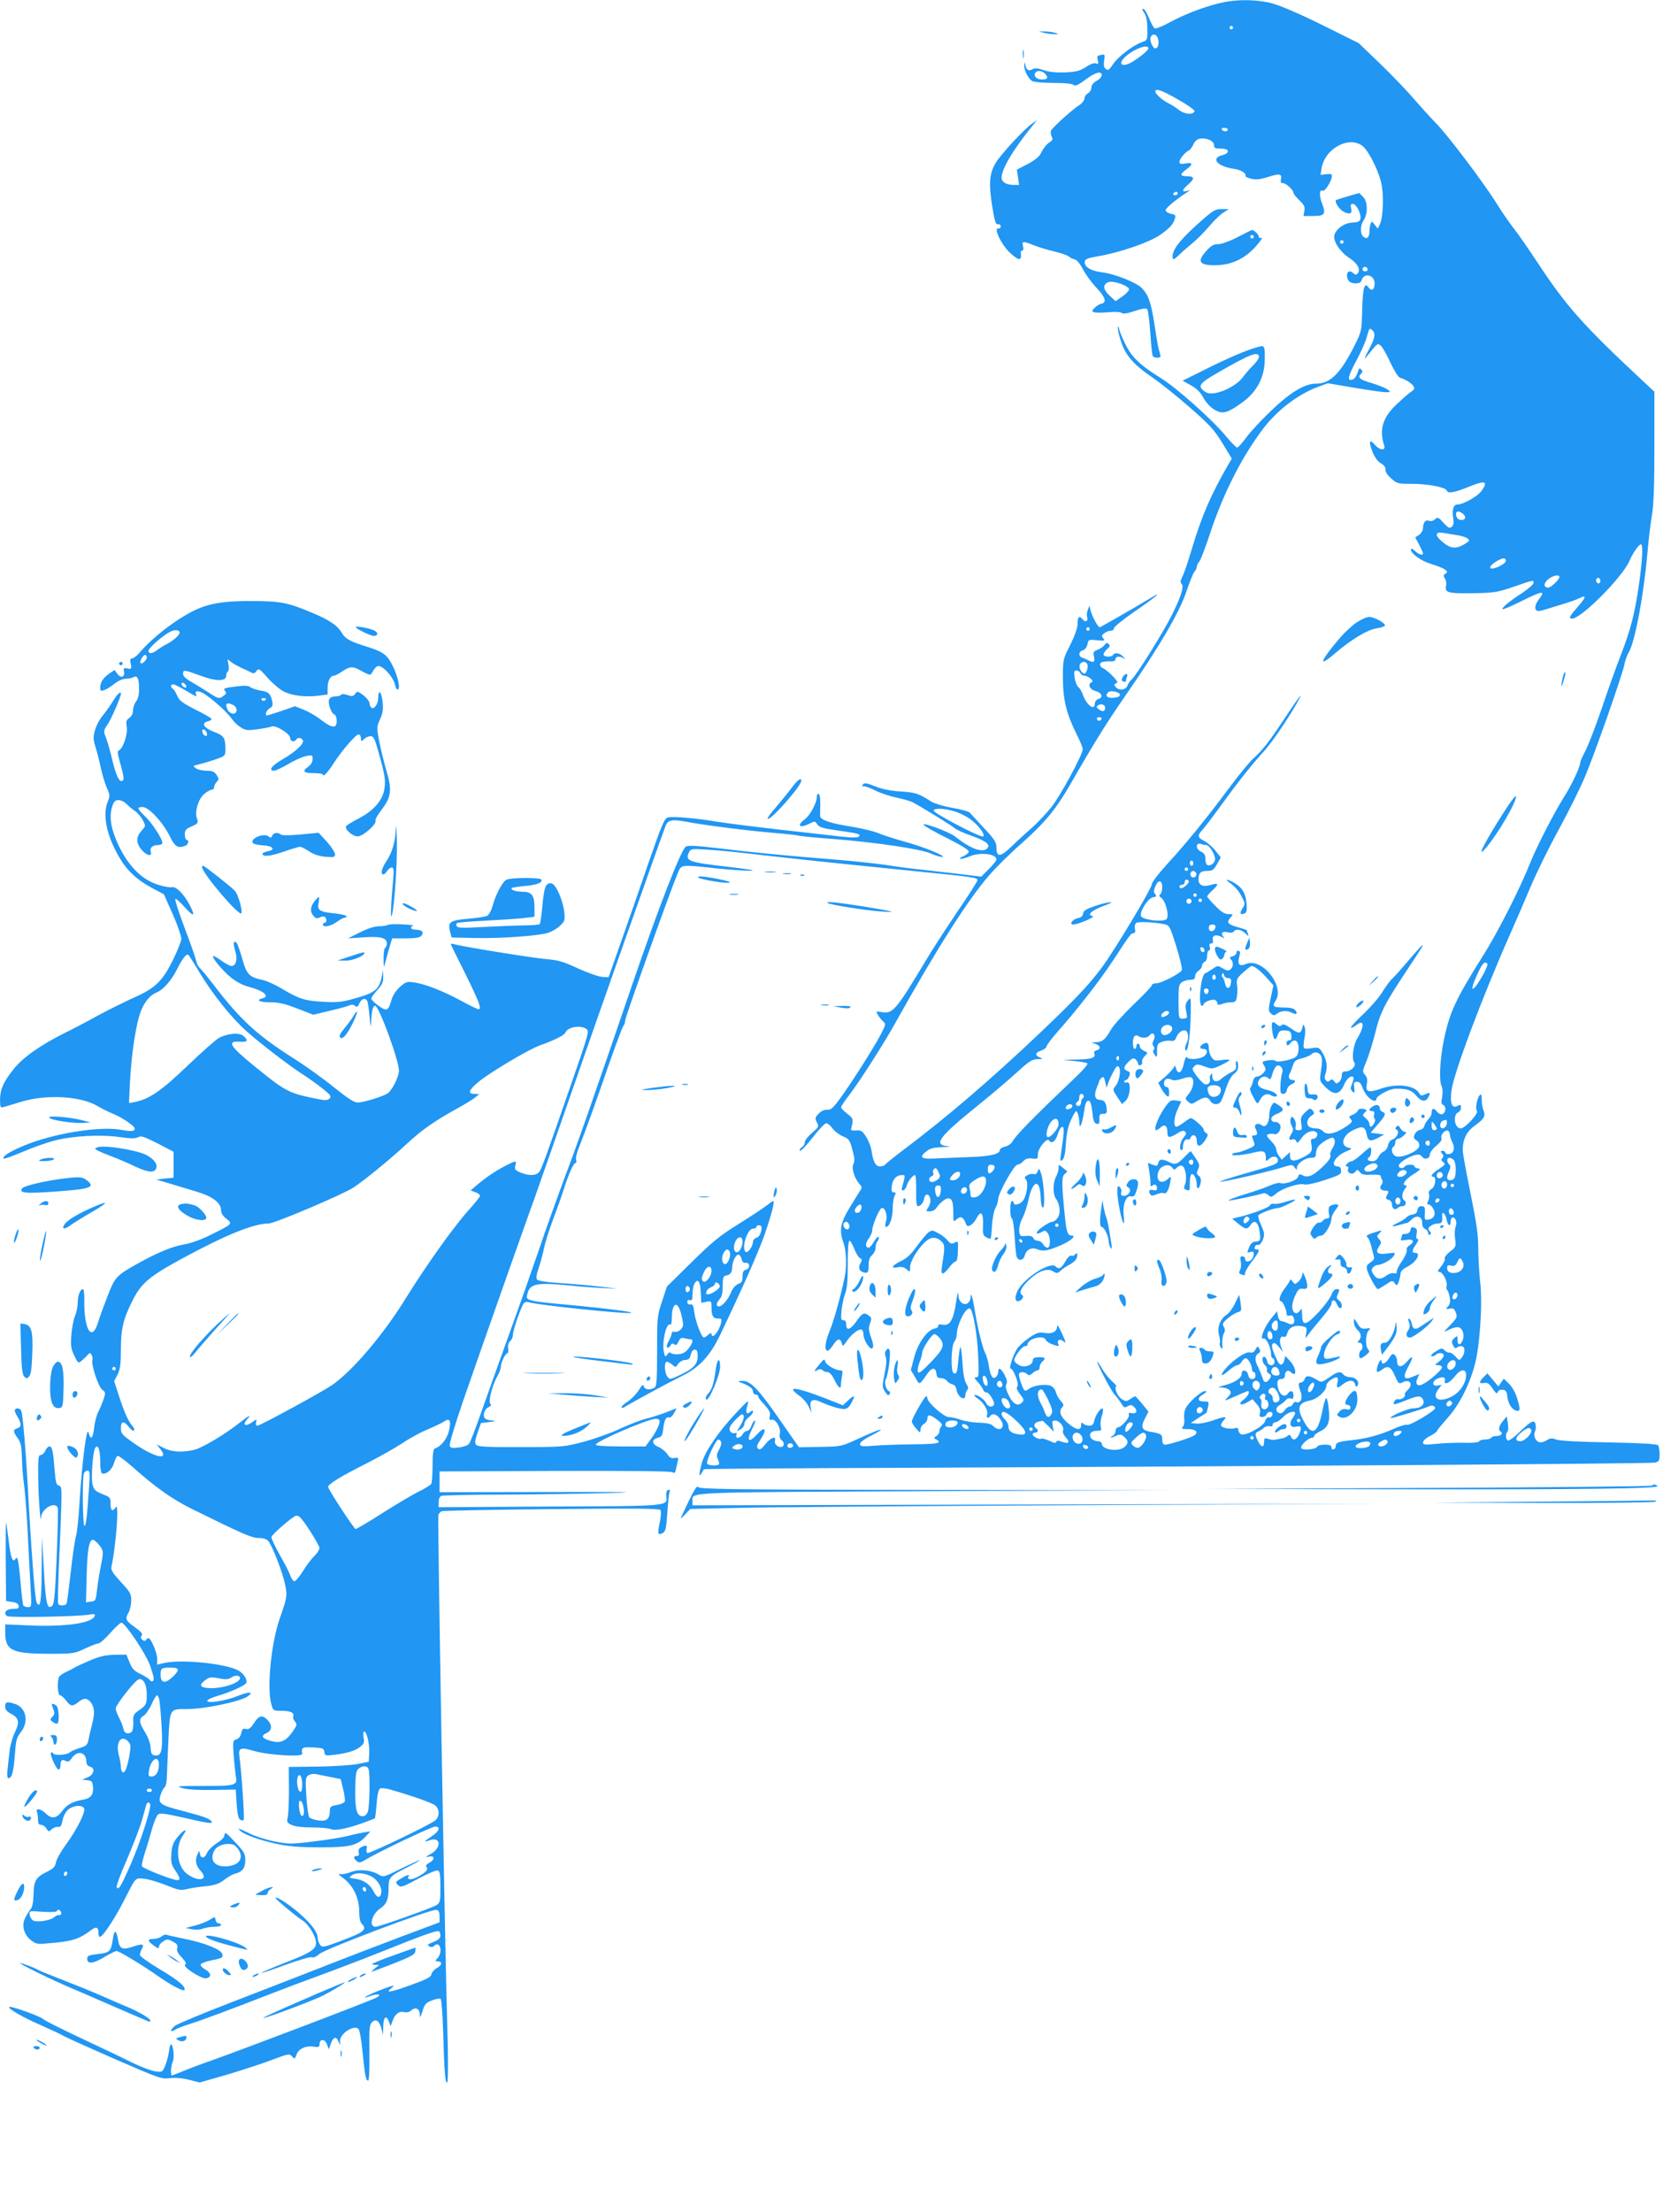 <?xml version="1.0" standalone="no"?>
<!DOCTYPE svg PUBLIC "-//W3C//DTD SVG 20010904//EN"
 "http://www.w3.org/TR/2001/REC-SVG-20010904/DTD/svg10.dtd">
<svg version="1.0" xmlns="http://www.w3.org/2000/svg"
 width="963pt" height="1280pt" viewBox="0 0 963 1280"
 preserveAspectRatio="xMidYMid meet">
<g transform="translate(0,1280) scale(0.1,-0.1)"
fill="#2196f3" stroke="none">
<path d="M7055 12780 c-98 -25 -197 -64 -283 -110 -40 -22 -78 -37 -85 -34 -6
2 -21 28 -32 56 -11 28 -26 54 -33 56 -10 3 -9 -4 4 -23 12 -18 18 -47 18 -92
1 -65 0 -66 -29 -76 -50 -16 -142 -86 -170 -129 -22 -33 -29 -38 -42 -27 -11
9 -13 23 -9 50 5 34 5 36 -19 31 -21 -4 -24 -8 -18 -30 5 -21 3 -24 -11 -19
-10 4 -33 -4 -58 -21 -34 -22 -55 -28 -119 -31 -54 -2 -93 2 -125 13 -34 12
-51 13 -66 5 -22 -12 -34 -5 -41 26 -4 18 -5 17 -6 -3 -1 -30 24 -79 48 -92
11 -5 66 -10 123 -10 65 0 108 -4 116 -12 8 -8 25 -1 66 30 57 43 96 54 96 27
0 -9 -13 -24 -30 -33 -19 -11 -30 -25 -30 -39 0 -12 -9 -27 -20 -33 -11 -6
-20 -19 -20 -29 0 -10 -12 -27 -27 -37 -43 -27 -161 -134 -167 -150 -3 -9 -1
-24 4 -34 8 -16 6 -22 -16 -36 -14 -10 -33 -33 -42 -53 -13 -27 -33 -44 -80
-70 l-64 -33 7 -44 6 -44 -31 0 c-43 0 -70 16 -70 43 0 49 67 161 177 297 l28
35 -31 -22 c-47 -34 -181 -179 -209 -227 -36 -61 -40 -119 -20 -246 14 -90 21
-110 34 -108 9 2 16 -4 16 -12 0 -8 -6 -14 -13 -12 -32 6 17 -96 69 -143 51
-46 66 -45 60 3 -1 6 3 12 9 12 6 0 8 10 4 25 -8 31 0 31 67 4 29 -11 82 -27
118 -35 36 -9 73 -21 81 -29 8 -7 24 -15 34 -16 11 -3 31 -26 47 -57 15 -29
50 -78 79 -108 52 -55 61 -86 26 -92 -10 -2 -27 -13 -37 -23 -17 -17 -18 -20
-3 -26 8 -3 45 -3 82 0 39 4 70 2 78 -4 8 -7 31 -3 74 11 41 14 66 18 73 11 5
-5 13 -66 18 -135 4 -69 11 -131 14 -136 7 -12 45 -14 45 -2 0 4 -4 22 -10 40
-5 19 -16 84 -25 145 -19 125 -34 169 -72 209 -33 34 -158 84 -237 93 -62 8
-100 33 -94 63 2 13 22 20 76 29 125 21 296 80 359 123 58 41 76 61 87 96 5
18 2 22 -24 27 -17 4 -30 13 -30 21 0 12 60 62 125 104 19 12 19 13 -2 7 -32
-9 -29 6 7 37 39 34 38 48 -5 48 -43 0 -44 12 -5 40 40 29 38 42 -5 34 -29 -5
-35 -3 -35 10 0 17 36 59 57 67 5 2 16 18 24 34 9 20 23 31 40 33 39 5 79 -14
79 -38 0 -17 7 -20 40 -20 50 0 55 -25 8 -38 -70 -18 -29 -65 67 -79 41 -5 75
-27 67 -42 -2 -3 13 -10 32 -15 27 -7 50 -5 89 7 76 24 90 23 85 -8 -4 -19 -1
-25 12 -25 18 0 60 -40 60 -56 0 -6 16 -25 34 -43 29 -28 34 -39 29 -62 l-5
-29 56 0 c68 0 75 11 51 74 -17 44 -15 83 4 72 11 -7 48 49 53 79 3 17 -2 20
-31 17 l-34 -4 6 38 c19 118 167 194 243 124 31 -30 79 -123 99 -195 20 -66
16 -215 -6 -256 l-11 -22 -18 23 c-15 20 -18 21 -23 5 -4 -9 -7 -30 -7 -45 0
-34 -15 -47 -35 -30 -20 17 -19 65 2 96 25 38 23 109 -4 135 l-22 22 -63 -18
c-35 -10 -66 -20 -70 -22 -14 -7 16 -55 44 -69 35 -18 50 -10 42 22 -5 18 -2
24 10 24 19 0 48 -54 44 -83 -2 -18 -11 -23 -48 -25 -47 -3 -93 -36 -103 -73
-9 -33 32 -96 84 -130 50 -32 71 -71 50 -92 -8 -8 -14 -8 -23 1 -19 19 -38 14
-38 -11 0 -31 18 -47 51 -47 18 0 30 6 34 19 14 46 75 30 75 -19 0 -36 -17
-48 -35 -24 -24 34 -33 3 -37 -127 -3 -125 -3 -126 -45 -210 -81 -161 -140
-219 -222 -219 -67 0 -151 -51 -266 -162 -55 -53 -118 -121 -140 -152 -22 -30
-45 -55 -51 -56 -5 0 -35 30 -65 66 -77 94 -287 281 -377 336 -122 76 -170
122 -208 202 -19 39 -34 77 -34 85 0 8 -3 12 -6 8 -4 -3 3 -37 15 -75 26 -86
72 -140 184 -216 45 -31 143 -109 217 -174 116 -101 142 -130 189 -207 l54
-89 -18 -30 c-102 -177 -154 -295 -213 -491 -21 -72 -46 -144 -55 -161 -12
-23 -13 -34 -5 -42 16 -16 -3 -75 -59 -187 -50 -99 -204 -345 -229 -366 -9 -7
-20 -23 -25 -36 -10 -27 -50 -31 -69 -8 -10 12 -9 16 3 21 12 4 8 13 -21 43
-20 21 -45 40 -54 44 -10 3 -18 13 -18 22 0 14 18 19 73 18 9 0 17 6 17 14 0
17 31 17 50 1 8 -7 6 -3 -4 10 -20 23 -50 29 -61 12 -9 -15 -55 -12 -55 3 0 7
10 21 21 31 16 14 19 20 9 29 -9 9 -14 8 -24 -5 -7 -10 -25 -22 -40 -28 -24
-9 -27 -14 -21 -40 7 -32 -2 -37 -33 -21 -9 5 -25 12 -34 15 -25 7 -23 37 3
43 12 4 22 17 26 34 5 28 7 29 55 24 45 -4 49 -3 37 11 -11 14 -10 18 6 30 10
8 27 14 37 14 10 0 18 6 18 14 0 8 54 52 120 97 115 79 172 126 99 82 -117
-70 -297 -173 -301 -173 -10 0 -44 63 -52 95 l-8 30 -9 -24 c-5 -13 -7 -32 -4
-42 8 -23 -9 -33 -25 -14 -20 25 -30 17 -30 -23 0 -25 -15 -68 -42 -123 -43
-84 -43 -85 -43 -194 0 -124 21 -208 81 -327 19 -37 34 -75 34 -83 0 -31 -130
-271 -182 -336 -30 -37 -78 -88 -108 -115 -30 -26 -83 -74 -117 -107 -69 -68
-93 -71 -93 -12 0 31 -10 47 -72 113 -39 42 -76 83 -82 89 -6 7 -52 20 -101
28 -49 9 -103 25 -120 35 -76 49 -92 54 -180 60 -61 4 -109 14 -148 30 -44 18
-60 21 -69 12 -9 -9 -8 -12 5 -12 10 0 41 -12 69 -26 28 -14 82 -32 121 -40
38 -8 79 -20 91 -26 55 -29 223 -133 241 -148 11 -10 53 -30 94 -44 88 -31
117 -52 99 -74 -26 -30 -97 -5 -188 68 -33 26 -198 87 -181 66 7 -8 68 -43
137 -77 71 -35 124 -68 124 -76 0 -8 -15 -20 -32 -28 -20 -9 -26 -14 -15 -15
10 0 34 7 54 15 59 25 153 14 153 -18 0 -7 -20 -32 -44 -56 l-44 -44 -139 17
c-76 9 -178 20 -228 26 -49 5 -131 16 -180 24 -50 8 -181 22 -290 31 -288 23
-486 42 -682 66 -125 15 -177 18 -191 10 -27 -14 -158 -351 -310 -796 -229
-669 -313 -910 -394 -1124 -44 -119 -109 -299 -143 -401 -35 -102 -112 -322
-173 -490 -60 -168 -136 -378 -167 -467 -31 -89 -62 -169 -69 -178 -6 -8 -32
-18 -58 -21 -39 -5 -49 -4 -54 10 -3 9 30 120 76 254 102 295 361 1029 429
1217 27 77 125 355 216 618 135 390 503 1430 530 1500 13 32 39 37 118 22 103
-20 355 -52 511 -65 71 -6 133 -13 137 -15 3 -3 95 -12 204 -20 252 -20 507
-58 565 -84 25 -11 54 -20 65 -20 36 0 -104 58 -218 89 -62 17 -131 40 -154
50 -24 10 -91 26 -150 36 -124 19 -183 39 -184 63 0 9 0 39 1 67 1 29 -3 55
-9 59 -7 4 -11 -3 -11 -16 0 -35 -39 -108 -71 -131 -49 -37 -27 -53 31 -23 27
14 30 14 43 -6 12 -17 35 -23 119 -35 122 -17 135 -21 121 -35 -7 -7 -39 -7
-104 0 -52 6 -215 25 -362 41 -148 17 -307 37 -355 45 -118 20 -253 32 -283
25 -21 -5 -33 -32 -111 -255 -47 -138 -119 -344 -160 -460 l-74 -210 -38 2
c-22 2 -84 24 -139 49 -84 39 -113 48 -186 54 -85 8 -484 72 -530 86 -13 4
-22 3 -20 -2 2 -5 41 -84 87 -176 79 -161 93 -198 72 -198 -5 0 -51 22 -102
50 -109 58 -205 95 -269 105 -42 6 -49 4 -82 -25 -23 -20 -41 -48 -49 -73 -19
-68 -28 -72 -76 -37 -23 16 -42 35 -42 41 0 7 16 29 35 50 28 31 35 47 34 77
l-1 37 -7 -35 c-16 -78 -39 -96 -168 -131 -64 -18 -95 -21 -173 -16 -104 5
-140 17 -240 77 -36 21 -83 43 -105 48 -83 18 -96 31 -122 123 -13 46 -28 88
-33 93 -18 18 -22 -3 -8 -46 15 -48 5 -88 -22 -88 -9 0 -35 14 -58 31 -24 17
-45 29 -48 27 -9 -9 57 -88 105 -126 27 -22 70 -45 97 -51 89 -23 130 -56 84
-68 -41 -11 -18 -23 44 -23 50 0 85 -8 157 -36 l93 -36 96 23 c52 12 103 26
113 31 12 6 23 5 32 -2 12 -10 17 -7 26 14 13 27 33 34 45 15 4 -7 10 -48 14
-93 6 -63 7 -70 9 -31 2 60 10 95 23 95 22 0 138 -316 138 -375 0 -35 -38
-112 -64 -131 -27 -19 -140 -54 -176 -54 -19 0 -58 25 -136 88 -60 49 -165
124 -233 167 -213 135 -311 225 -467 430 -34 44 -68 86 -77 93 -9 8 -19 28
-22 45 -4 18 -34 103 -67 190 -33 88 -57 162 -53 165 3 4 28 -18 55 -48 52
-58 63 -55 30 10 -33 64 -80 112 -104 106 -12 -3 -50 4 -86 16 -90 30 -165
105 -222 223 -46 96 -58 169 -38 229 9 28 17 36 36 36 14 0 35 -10 47 -23 12
-12 33 -30 47 -39 14 -8 34 -32 45 -51 19 -36 19 -36 -1 -59 -29 -32 -35 -54
-24 -84 19 -48 84 -87 73 -43 -7 24 10 39 45 39 12 0 22 6 22 13 0 23 -58 112
-99 152 -48 46 -50 55 -15 55 35 0 115 -86 156 -167 31 -64 48 -74 92 -57 17
7 22 34 6 34 -5 0 -10 14 -10 31 0 24 6 32 33 44 43 18 47 23 37 49 -14 38 8
112 42 141 16 14 36 25 44 25 8 0 14 7 14 16 0 8 7 22 15 30 13 13 13 18 -1
40 -13 19 -25 24 -58 24 -23 0 -51 6 -62 14 -18 14 -18 15 11 21 17 4 59 16
95 28 63 21 65 23 65 57 1 69 -7 83 -66 105 -60 23 -76 50 -35 61 14 3 23 10
20 15 -3 5 -46 30 -95 54 -73 37 -91 51 -103 79 -8 18 -19 37 -25 40 -15 10
-14 26 2 26 7 0 39 -16 71 -35 67 -40 67 -40 60 -20 -9 22 23 19 59 -7 54 -37
131 -109 150 -139 10 -15 33 -37 51 -48 28 -18 40 -19 97 -11 37 5 73 12 82
16 24 9 107 -42 107 -66 0 -21 24 -27 35 -10 9 15 32 12 39 -5 7 -19 -42 -65
-121 -111 -61 -35 -81 -64 -46 -64 9 0 46 18 83 39 36 22 82 42 103 46 35 7
37 6 37 -18 0 -16 -10 -33 -27 -45 -36 -26 -25 -36 37 -36 28 0 50 -4 50 -9 0
-17 28 14 62 66 44 70 128 167 144 167 8 0 14 -10 14 -22 0 -20 1 -20 18 -5
10 10 27 17 38 17 17 0 25 -16 47 -97 37 -134 40 -156 33 -207 -10 -66 -60
-125 -145 -170 -39 -20 -73 -41 -77 -47 -10 -17 37 -59 67 -59 31 0 114 74
103 91 -3 6 13 34 36 64 56 73 61 114 26 231 -14 49 -33 124 -41 168 -14 75
-14 80 6 125 16 37 19 57 14 103 -7 58 -25 72 -25 19 0 -33 -23 -67 -38 -57
-7 4 -12 16 -12 26 0 10 -16 31 -35 46 -34 25 -36 26 -49 9 -11 -15 -18 -16
-44 -7 -19 7 -34 7 -37 1 -4 -5 -19 -9 -35 -9 -17 0 -30 -7 -34 -17 -9 -21 11
-80 29 -87 18 -7 20 -63 3 -69 -16 -5 -39 6 -92 47 -23 17 -64 40 -90 50 l-48
19 -78 -27 c-43 -14 -80 -26 -84 -26 -15 0 -4 30 15 41 17 9 20 17 15 41 -9
44 -21 55 -68 62 -24 4 -49 13 -58 19 -11 10 -33 11 -88 4 -63 -8 -71 -11 -60
-24 10 -12 9 -18 -7 -29 -26 -20 -32 -18 -89 20 -28 18 -72 45 -98 60 -32 18
-48 33 -48 46 0 26 4 25 101 -10 91 -34 149 -34 149 1 0 10 4 21 10 24 5 3 6
20 3 38 l-6 32 24 -18 c13 -10 40 -24 59 -33 19 -8 43 -19 53 -25 15 -8 22 -6
32 8 13 17 18 14 65 -40 29 -32 70 -67 92 -78 48 -25 125 -34 201 -25 l54 7 0
39 c0 40 16 70 37 70 6 0 28 11 48 25 46 31 62 31 117 -1 35 -19 46 -22 52
-12 25 43 35 51 56 39 32 -16 73 -70 80 -102 3 -16 9 -29 14 -29 18 0 8 59
-21 124 -34 74 -56 92 -147 121 -104 32 -132 47 -152 80 -26 45 -72 76 -171
118 -143 60 -183 68 -346 69 -171 1 -260 -14 -350 -60 -107 -55 -232 -152
-307 -240 -15 -17 -34 -32 -42 -32 -11 0 -13 -8 -8 -31 6 -30 4 -32 -19 -27
-21 4 -24 1 -20 -18 6 -32 -18 -41 -38 -14 l-17 23 -32 -22 c-35 -25 -51 -50
-51 -81 0 -18 4 -20 22 -14 13 4 39 20 60 37 21 17 49 29 65 29 15 0 36 4 45
9 23 13 33 -6 33 -66 1 -33 -5 -58 -17 -74 -10 -13 -18 -36 -18 -52 0 -17 -8
-34 -21 -43 -18 -12 -21 -21 -15 -54 6 -43 -23 -127 -47 -135 -9 -3 -6 -23 11
-81 12 -42 20 -81 17 -87 -19 -30 -43 15 -69 130 -9 39 -24 89 -32 111 -16 40
-16 41 11 81 22 34 75 157 75 174 0 18 -22 -2 -44 -39 -14 -23 -40 -61 -59
-84 -19 -22 -40 -61 -47 -87 -11 -40 -11 -54 3 -98 9 -29 23 -83 31 -122 8
-38 24 -90 35 -115 18 -40 18 -47 5 -78 -32 -77 -7 -198 67 -324 46 -78 102
-130 192 -178 l66 -35 51 -115 c28 -63 50 -127 50 -142 0 -14 -23 -71 -50
-126 -61 -122 -102 -161 -227 -216 -48 -22 -140 -67 -203 -101 -63 -35 -153
-82 -200 -105 -140 -70 -241 -142 -293 -209 -59 -74 -77 -117 -77 -177 0 -39
3 -46 17 -41 10 2 58 17 108 32 148 44 348 32 444 -28 20 -12 59 -31 87 -43
52 -21 124 -70 124 -85 0 -16 -19 -18 -79 -7 -124 23 -393 -21 -564 -92 -79
-33 -127 -63 -116 -74 3 -4 53 14 111 39 58 25 141 54 184 65 105 27 266 36
376 20 64 -9 91 -9 107 -1 18 10 35 4 114 -36 l92 -48 0 -75 0 -75 -50 -5 -50
-6 75 -22 c41 -13 113 -34 159 -48 93 -28 141 -65 141 -108 0 -16 11 -33 31
-49 37 -29 36 -30 -90 -92 -55 -28 -117 -50 -154 -56 -68 -11 -157 -48 -268
-110 -127 -71 -133 -78 -177 -191 -22 -57 -46 -122 -53 -146 -36 -123 -84 -50
-81 126 1 34 -3 62 -8 62 -16 0 -30 -37 -30 -78 0 -22 -7 -57 -16 -78 -9 -21
-18 -70 -21 -110 -5 -61 -2 -79 17 -119 22 -45 23 -46 44 -28 11 10 27 24 34
33 11 13 14 13 22 0 5 -8 7 -22 5 -30 -8 -27 34 -154 56 -171 20 -15 21 -19 9
-55 -7 -21 -21 -55 -31 -74 -10 -19 -21 -61 -24 -92 -7 -64 -20 -75 -33 -27
-10 40 -38 -180 -52 -411 -5 -85 -14 -168 -19 -185 -6 -16 -20 -110 -31 -208
-11 -98 -22 -182 -25 -188 -7 -11 -42 -12 -48 -1 -3 4 -1 93 3 197 21 491 21
482 1 488 -15 3 -19 19 -25 92 -8 106 -14 135 -30 135 -7 0 -18 -11 -24 -25
-6 -14 -18 -25 -27 -25 -13 0 -15 -20 -14 -127 1 -119 14 -290 17 -232 3 49
81 93 96 54 3 -8 0 -135 -6 -282 -8 -202 -14 -272 -24 -283 -30 -31 -39 5 -50
203 l-11 192 -2 -192 c-1 -183 -8 -226 -29 -186 -10 18 -32 310 -52 683 -11
201 -28 395 -36 423 -6 18 -29 23 -38 9 -3 -5 4 -23 15 -40 24 -41 24 -59 -1
-67 -26 -8 -25 -20 3 -58 18 -27 22 -47 24 -117 1 -47 6 -114 12 -150 5 -36
15 -159 21 -275 6 -115 13 -261 17 -323 6 -109 6 -112 -15 -112 -11 0 -23 4
-27 9 -3 6 -10 61 -15 123 -13 141 -18 167 -30 148 -17 -27 -28 3 -40 105 -7
55 -13 101 -15 103 -2 2 -3 -99 -2 -225 l2 -228 35 -5 c23 -3 36 -11 38 -22 3
-15 -4 -18 -33 -18 -39 0 -59 -24 -34 -42 15 -10 404 -3 473 8 31 6 38 4 34
-7 -14 -42 -168 -64 -380 -55 l-138 6 0 -47 c0 -104 39 -123 257 -123 136 0
143 1 205 30 34 16 70 30 78 30 9 0 39 27 68 60 29 33 59 60 65 60 21 0 142
-181 165 -246 12 -34 22 -68 22 -78 0 -18 -15 -22 -25 -5 -4 5 -27 20 -52 32
-37 18 -49 31 -63 67 l-18 45 -69 -1 c-53 -1 -86 -9 -143 -33 -41 -18 -82 -36
-90 -42 -8 -5 -29 -16 -47 -24 -17 -8 -35 -20 -40 -27 -13 -21 -10 -108 4
-108 7 0 22 -13 35 -30 26 -35 37 -37 71 -10 31 25 49 25 69 3 25 -29 28 -64
13 -123 -8 -30 -18 -73 -22 -94 -7 -35 -13 -40 -51 -51 -23 -7 -49 -18 -57
-25 -19 -16 -88 -21 -97 -7 -4 6 -10 9 -13 5 -9 -9 31 -98 44 -98 6 0 11 11
11 23 0 31 9 38 30 27 14 -7 21 -4 34 14 33 51 86 38 86 -20 0 -13 8 -24 20
-27 33 -8 25 -46 -12 -62 l-33 -13 30 -4 c26 -2 30 -8 33 -35 5 -49 -12 -70
-60 -78 -58 -10 -92 -29 -118 -65 -30 -42 -61 -48 -93 -16 -29 29 -63 36 -53
10 3 -9 6 -29 6 -45 0 -21 5 -29 18 -29 9 0 23 -9 30 -21 13 -20 15 -20 32 -4
10 9 26 15 36 13 14 -2 20 6 26 39 6 27 19 50 35 63 31 24 81 27 90 4 8 -22
-43 -123 -106 -209 -28 -38 -54 -84 -57 -102 -5 -26 -15 -36 -49 -53 -67 -33
-79 -51 -81 -131 -1 -45 -7 -76 -17 -87 -8 -9 -22 -32 -31 -50 -23 -44 -8 -99
35 -131 31 -23 34 -23 139 -13 107 11 143 24 209 74 28 21 41 16 41 -18 0 -14
4 -24 10 -22 20 7 93 119 146 226 54 107 57 112 87 112 35 0 94 -17 177 -50
45 -18 61 -20 95 -11 22 5 70 13 108 16 53 6 75 14 104 36 20 16 48 32 62 36
44 10 61 32 61 78 0 38 -6 49 -60 106 -48 52 -59 60 -60 42 0 -14 -15 -31 -45
-49 -24 -16 -50 -41 -56 -56 -14 -34 -36 -36 -42 -5 -3 21 -4 20 -15 -7 -14
-33 -8 -62 20 -93 49 -53 -13 -66 -79 -17 -59 44 -70 158 -23 224 32 45 4 34
-34 -13 -23 -29 -31 -49 -34 -95 -3 -49 0 -62 22 -95 29 -43 32 -57 12 -57
-27 0 -200 68 -204 80 -3 7 5 42 17 79 12 36 30 98 41 137 11 40 27 77 35 84
11 9 39 6 132 -15 156 -36 188 -41 178 -26 -10 17 -44 29 -169 62 -130 33
-143 43 -126 93 6 20 17 39 23 43 7 5 13 33 13 63 1 30 5 126 9 213 9 182 6
177 109 177 102 0 310 44 351 74 37 27 7 28 -58 2 -72 -29 -177 -45 -177 -28
0 6 25 18 56 27 73 21 159 59 169 75 10 17 -12 54 -43 72 -70 41 -333 68 -434
44 l-38 -9 0 34 c0 34 -36 119 -50 119 -5 0 -12 -5 -15 -10 -5 -8 -11 -7 -21
1 -10 8 -11 15 -4 24 8 10 -2 22 -40 49 -54 39 -57 47 -35 86 8 14 14 44 15
68 0 38 -6 49 -60 107 -46 50 -59 70 -55 87 27 126 46 378 25 346 -18 -29 -30
-21 -30 20 0 33 -4 39 -33 50 -55 22 -62 28 -71 60 -10 35 1 191 15 213 16 25
29 -10 29 -78 0 -34 4 -64 9 -68 21 -12 59 18 70 56 6 21 16 41 21 44 5 3 46
-27 91 -67 134 -119 227 -184 344 -242 297 -146 343 -166 382 -166 25 0 46 -6
56 -17 23 -26 84 -184 98 -253 13 -67 12 -71 -31 -195 -50 -144 -76 -403 -49
-497 10 -37 11 -38 57 -38 53 0 77 -11 70 -31 -3 -8 1 -22 10 -31 13 -16 12
-22 -13 -58 -43 -61 -76 -73 -144 -49 -37 13 -39 26 -6 41 32 15 32 47 1 78
-30 28 -48 22 -78 -25 -18 -27 -28 -34 -44 -30 -17 4 -23 -1 -27 -24 -4 -18
-14 -32 -28 -36 -21 -7 -22 -11 -16 -94 4 -47 9 -99 12 -116 11 -57 3 -60
-185 -60 -156 0 -166 -1 -122 -13 29 -8 96 -12 177 -10 l130 2 5 -82 c4 -57
10 -86 20 -92 8 -5 18 -6 21 -2 6 6 -13 289 -25 368 -7 49 7 55 83 32 86 -25
283 -37 281 -17 -6 37 -1 40 63 37 56 -3 62 -5 65 -26 3 -22 7 -23 55 -17 80
10 122 23 152 46 23 19 26 27 20 55 -3 20 -2 34 4 34 15 0 32 -75 29 -128 l-3
-47 -65 -13 c-36 -7 -140 -14 -232 -15 l-166 -2 1 -130 c0 -71 -3 -144 -7
-161 -7 -27 -4 -32 21 -44 17 -9 62 -15 118 -15 50 0 98 -5 108 -9 25 -12 88
0 177 31 41 15 77 28 80 30 3 3 7 41 11 85 3 50 11 83 19 88 7 4 35 2 64 -7
112 -32 233 -74 254 -89 27 -19 29 -64 4 -87 -26 -24 -385 -196 -395 -190 -5
3 -7 14 -4 24 6 21 -5 24 -33 9 -12 -6 -16 -17 -13 -30 4 -14 0 -20 -11 -20
-20 0 -21 -14 0 -30 12 -11 21 -10 52 9 73 44 381 191 402 191 33 0 23 -28
-20 -56 -46 -31 -50 -37 -15 -24 67 25 75 -40 10 -78 -33 -18 -35 -21 -12 -16
35 8 37 -17 2 -36 -17 -9 -22 -17 -15 -25 12 -14 -8 -34 -58 -59 -32 -16 -58
-14 -47 5 10 15 -8 10 -44 -12 -32 -19 -33 -22 -17 -37 16 -16 23 -14 117 36
55 30 106 51 114 48 12 -4 15 -26 15 -95 0 -83 -2 -92 -22 -105 -27 -17 -333
-126 -354 -126 -40 0 -22 72 26 105 38 25 50 54 50 119 0 63 6 69 108 120 39
20 72 38 72 41 0 3 -47 -19 -105 -47 -104 -52 -105 -52 -134 -35 -46 27 -113
32 -162 13 -23 -9 -51 -14 -63 -10 -11 3 -2 -8 22 -25 57 -42 92 -115 92 -193
0 -38 5 -62 16 -72 30 -31 12 -47 -110 -93 -113 -43 -120 -44 -133 -27 -7 10
-13 26 -13 36 0 33 -28 74 -90 131 -59 55 -146 114 -155 105 -5 -4 113 -103
159 -133 34 -22 76 -93 76 -128 0 -37 -32 -58 -185 -117 -74 -29 -134 -55
-132 -57 2 -2 65 19 140 47 75 27 143 47 152 44 10 -4 27 3 43 18 31 29 649
262 679 256 13 -2 18 -12 18 -38 l0 -34 -235 -88 c-129 -49 -336 -128 -460
-177 -124 -48 -357 -139 -518 -201 -161 -62 -304 -122 -318 -132 -30 -24 -32
-43 -1 -24 12 8 51 23 87 34 64 20 242 86 475 177 66 26 194 74 285 107 90 33
255 96 365 140 226 91 306 119 317 112 4 -3 8 -14 8 -25 0 -15 -12 -25 -41
-37 -33 -13 -37 -17 -24 -25 11 -6 21 -5 28 2 34 34 54 -33 20 -71 -14 -16
-15 -18 0 -18 29 0 28 -20 -2 -38 -17 -9 -32 -26 -33 -37 -2 -16 -28 -29 -122
-63 -116 -42 -149 -47 -110 -17 29 22 11 18 -77 -16 -76 -31 -106 -51 -41 -28
41 14 65 7 33 -10 -34 -19 -790 -306 -966 -368 -55 -19 -126 -46 -157 -59 -32
-13 -60 -24 -63 -24 -9 0 -5 61 5 80 11 20 3 100 -10 100 -4 0 -10 -19 -12
-42 -3 -24 -13 -60 -22 -82 -16 -38 -17 -38 -59 -32 -23 3 -82 26 -132 50 -49
25 -182 88 -295 141 -113 53 -213 103 -222 112 -19 17 -187 77 -195 69 -9 -9
84 -63 185 -106 53 -24 111 -50 127 -60 17 -10 151 -70 299 -135 256 -111 271
-117 318 -111 31 4 71 1 112 -9 l62 -16 160 46 c87 26 204 64 259 85 95 36
101 37 116 20 15 -17 16 -16 26 11 13 34 54 53 101 45 26 -4 32 -1 32 14 0 33
31 33 43 0 l11 -29 11 31 c13 40 32 47 44 16 l10 -23 0 26 c1 42 78 92 106 69
7 -6 17 -62 24 -133 14 -139 19 -167 33 -167 5 0 8 65 7 161 -2 135 0 163 14
176 22 23 43 10 55 -34 l10 -38 1 47 c1 56 17 70 32 31 l11 -28 12 33 c14 39
38 56 69 48 12 -3 29 1 39 11 24 21 48 9 49 -24 0 -23 3 -19 15 18 12 41 20
49 55 63 24 10 46 13 51 8 4 -4 11 -89 14 -188 6 -229 13 -313 24 -293 5 9 5
150 0 315 -14 457 -57 2938 -52 2967 2 8 11 18 20 22 9 3 296 9 638 12 491 5
622 4 629 -6 4 -7 2 -40 -5 -72 -14 -66 -11 -76 18 -60 16 9 20 26 26 116 4
58 9 112 13 121 4 12 2 15 -8 12 -9 -3 -13 -16 -11 -35 6 -60 30 -58 -675 -61
l-643 -4 0 30 c0 18 6 32 16 36 9 3 176 7 372 7 196 1 470 5 607 9 188 6 96 7
-370 6 l-620 -1 0 60 0 60 669 3 c458 1 673 -1 681 -8 10 -8 15 -3 20 22 4 18
9 40 11 49 3 13 -1 15 -20 12 -18 -4 -29 2 -42 22 -10 15 -33 34 -52 42 -39
16 -40 44 -2 53 21 5 26 13 30 50 6 52 17 73 34 67 7 -3 19 8 28 24 10 16 16
29 14 29 -1 0 -29 -11 -62 -24 -34 -13 -85 -29 -114 -36 -29 -7 -96 -33 -148
-57 -53 -25 -148 -59 -211 -76 -114 -30 -120 -31 -363 -31 -187 -1 -250 2
-260 12 -10 10 -9 24 7 70 l20 57 50 6 c32 4 39 6 20 8 -16 1 -36 5 -43 10
-20 12 -10 54 15 67 16 7 19 14 12 21 -13 13 12 110 42 161 10 18 19 42 19 53
0 24 27 79 39 79 4 0 6 13 3 28 -2 18 2 33 12 41 9 8 16 24 16 37 0 26 47 162
63 182 6 7 17 10 26 7 39 -16 587 -73 597 -62 6 6 -137 24 -321 42 -293 27
-292 27 -281 68 15 60 54 67 256 47 52 -6 138 -12 190 -14 95 -5 94 -5 -30 9
-69 8 -176 17 -238 21 -67 4 -116 12 -122 19 -7 8 -4 30 9 67 11 31 24 82 31
114 6 33 31 111 55 174 24 63 51 140 60 170 26 82 56 150 67 150 6 0 7 8 4 17
-4 9 4 44 18 77 33 82 105 282 182 506 36 101 69 189 74 194 6 6 10 19 10 31
0 18 269 772 307 858 19 44 15 44 218 22 77 -8 167 -14 200 -14 39 1 -11 9
-139 24 -217 25 -239 33 -218 79 11 24 13 25 93 20 45 -2 141 -11 213 -19 267
-31 591 -65 941 -100 410 -41 425 -43 425 -59 0 -6 -52 -88 -116 -181 -63 -94
-145 -219 -181 -280 -179 -298 -194 -315 -263 -301 -28 5 -29 4 -17 -16 6 -12
20 -29 30 -38 18 -15 17 -18 -15 -80 -40 -76 -173 -285 -238 -373 -38 -51 -51
-62 -71 -59 -16 1 -34 -7 -49 -23 -21 -22 -22 -27 -10 -50 13 -24 11 -27 -28
-61 -23 -19 -42 -44 -42 -54 0 -11 -7 -23 -16 -28 -9 -5 -15 -15 -13 -21 3 -7
35 26 72 73 37 48 73 86 81 86 8 0 24 -13 35 -28 11 -16 38 -37 60 -47 42 -18
43 -21 66 -117 4 -14 2 -35 -4 -46 -12 -22 7 -82 37 -115 13 -15 14 -22 4 -35
-6 -9 -34 -54 -62 -100 -55 -91 -62 -132 -35 -207 16 -44 19 -139 5 -200 -23
-110 -64 -256 -86 -307 -41 -98 -26 -155 21 -80 24 37 40 40 49 10 5 -22 7
-21 30 13 28 40 72 73 86 64 6 -3 10 -16 10 -28 0 -33 39 -92 52 -79 7 7 5 26
-8 62 -15 42 -16 56 -6 82 10 27 9 33 -6 44 -28 22 -39 16 -72 -31 -35 -50
-60 -59 -60 -20 0 17 -6 25 -16 25 -14 0 -16 8 -11 59 4 32 12 71 18 87 15 39
18 70 18 202 0 67 4 112 10 112 5 0 17 -20 27 -45 9 -25 24 -50 33 -55 13 -7
14 -12 4 -29 -15 -25 -8 -47 17 -54 26 -7 30 0 30 45 0 26 6 44 20 55 11 10
20 29 20 43 0 14 5 31 11 37 6 6 9 17 7 24 -2 7 -14 -4 -26 -24 -12 -21 -26
-37 -31 -37 -21 0 -22 23 -2 51 11 15 21 36 21 45 0 33 43 134 57 134 20 0 33
-44 23 -79 -5 -18 -5 -31 0 -31 20 0 38 48 39 102 0 32 5 67 11 78 9 16 8 20
-5 20 -12 0 -14 8 -11 37 5 40 27 63 59 63 20 0 20 1 1 -69 -5 -18 -3 -22 7
-19 7 2 16 14 19 26 6 24 35 62 48 62 5 0 8 -41 7 -90 -1 -65 2 -90 10 -90 16
0 32 20 36 44 6 30 27 31 35 2 4 -17 0 -35 -10 -51 -16 -24 -16 -25 9 -25 15
0 31 9 40 24 9 14 28 32 41 41 39 25 54 6 54 -68 0 -59 0 -60 19 -43 23 21 38
14 52 -20 7 -21 12 -23 29 -14 11 6 27 24 35 41 25 47 40 31 37 -39 -2 -53 0
-62 19 -72 11 -7 23 -10 25 -7 3 3 6 36 8 73 2 39 10 83 19 101 10 18 17 42
17 54 0 33 92 199 111 199 9 0 24 9 34 20 13 14 27 19 51 16 32 -4 34 -3 34
26 0 33 53 97 65 78 13 -22 38 -4 49 34 6 22 17 41 25 44 15 5 14 -24 -5 -153
-6 -44 -6 -49 8 -37 10 8 17 38 20 96 4 57 13 99 29 134 13 29 27 52 30 52 8
0 19 -38 19 -70 1 -38 16 -5 25 54 9 62 14 76 30 76 8 0 15 -22 20 -64 5 -50
10 -65 25 -69 14 -4 17 1 16 27 -1 26 3 31 22 30 16 0 22 5 21 20 -2 43 -14
61 -39 61 -30 0 -37 27 -19 71 7 16 13 32 13 36 1 4 6 12 13 19 13 13 17 7 26
-36 l4 -20 7 20 c18 48 48 105 56 105 26 0 16 -86 -14 -119 -13 -15 -12 -21
13 -58 l28 -42 22 20 c26 25 32 115 6 105 -8 -3 -15 -1 -15 4 0 6 5 10 10 10
6 0 14 10 19 23 7 17 4 24 -10 29 -26 10 -24 24 6 54 21 21 29 23 40 14 8 -7
15 -19 15 -26 0 -8 6 -11 14 -8 8 3 12 12 10 19 -3 7 3 22 14 33 20 20 20 20
-4 31 -13 6 -24 17 -24 26 0 8 -4 15 -10 15 -5 0 -10 -7 -10 -15 0 -8 -4 -15
-10 -15 -5 0 -10 15 -10 34 0 37 12 52 32 40 22 -14 53 -11 65 5 18 25 39 0
23 -29 -8 -15 -8 -25 -1 -34 6 -7 7 -16 1 -22 -5 -5 -3 -17 6 -28 13 -18 14
-17 14 22 0 37 4 44 27 53 16 6 38 8 51 6 17 -3 26 1 32 17 11 30 37 49 55 42
17 -6 20 -48 4 -77 -6 -11 -8 -25 -6 -32 12 -32 28 59 31 176 3 128 3 130 -15
108 -13 -16 -17 -31 -12 -54 3 -18 6 -36 7 -42 0 -5 -10 -10 -24 -10 -25 0
-25 0 -26 98 0 88 2 100 20 113 11 8 33 14 48 14 21 0 28 5 28 20 0 11 9 25
20 32 11 7 20 20 20 29 0 9 7 19 15 23 9 3 15 18 15 36 0 16 5 30 11 30 6 0 8
9 4 20 -4 14 -2 20 8 20 10 0 13 7 10 20 -7 26 18 35 49 19 20 -11 22 -11 10
3 -16 20 -2 31 31 22 14 -3 28 -1 31 5 11 18 44 13 68 -11 17 -17 20 -18 15
-4 -4 10 -7 19 -7 22 0 2 -25 11 -55 19 -58 17 -65 27 -38 57 15 17 15 18 -13
18 -22 0 -42 12 -77 48 -26 26 -47 51 -47 54 0 4 14 21 32 37 39 36 35 44 -15
29 -41 -12 -67 0 -67 32 0 38 12 50 49 50 31 0 39 5 58 39 l22 39 -30 38 c-17
22 -46 47 -65 57 -40 20 -42 32 -12 64 12 13 56 70 98 128 105 145 184 245
262 331 52 57 168 232 206 309 14 29 -23 -22 -88 -120 -87 -132 -131 -189
-181 -233 -21 -18 -84 -94 -140 -170 -135 -181 -252 -325 -361 -443 -48 -53
-88 -104 -88 -115 0 -24 -216 -384 -290 -483 -77 -104 -164 -194 -365 -385
-282 -267 -531 -480 -782 -669 -56 -42 -104 -81 -108 -87 -3 -5 -17 -10 -29
-10 -26 0 -41 28 -50 94 -3 21 -17 56 -31 78 -22 34 -30 39 -58 36 -24 -2 -31
1 -28 12 14 54 12 58 -23 85 -20 15 -36 32 -36 37 0 5 20 36 45 68 61 79 204
302 272 425 236 423 419 710 541 850 38 44 122 127 186 183 138 123 201 199
286 347 142 247 205 348 324 520 188 270 308 476 346 592 18 54 39 105 46 114
8 8 14 22 14 29 0 7 6 21 14 29 8 9 37 85 65 170 76 229 184 440 306 601 82
107 200 197 314 240 l60 22 153 -26 c84 -14 167 -26 183 -26 29 1 29 1 10 16
-11 8 -53 25 -92 37 -72 21 -84 32 -61 55 9 9 9 15 0 24 -9 9 -13 7 -17 -8
-11 -34 -22 -49 -39 -52 -26 -5 -19 22 28 111 24 45 49 100 56 122 21 72 19
68 35 55 23 -19 18 -46 -21 -118 -23 -45 -28 -57 -12 -38 65 82 64 81 83 66
10 -8 35 -52 56 -98 22 -47 46 -85 56 -88 33 -10 68 -32 78 -49 8 -13 5 -20
-15 -33 -14 -9 -50 -41 -81 -70 -82 -77 -104 -147 -74 -239 11 -33 -25 -30
-55 4 -31 36 -36 18 -12 -43 13 -31 30 -55 48 -65 19 -11 28 -23 27 -37 -2
-13 11 -32 33 -51 33 -30 39 -31 122 -31 91 0 194 -20 200 -39 6 -19 44 -12
130 23 93 38 111 31 71 -25 -22 -31 -107 -79 -141 -79 -22 0 -31 -32 -23 -79
4 -27 2 -41 -9 -50 -12 -10 -20 -6 -47 23 -29 33 -34 35 -49 21 -10 -9 -24
-13 -35 -9 -20 8 -35 -10 -35 -43 0 -12 -10 -29 -22 -38 l-23 -15 23 -43 c12
-23 22 -45 22 -49 0 -15 -24 -8 -47 14 -14 13 -23 16 -23 9 0 -25 58 -67 118
-85 33 -10 69 -24 79 -32 16 -12 16 -15 3 -24 -12 -7 -13 -13 -3 -29 6 -10 10
-27 7 -37 -10 -44 7 -49 151 -47 126 2 142 4 239 37 119 41 116 41 116 22 0
-7 -28 -32 -62 -55 -81 -53 -124 -89 -117 -96 4 -3 51 17 107 45 126 63 145
65 102 10 -21 -27 -26 -55 -11 -64 5 -3 22 -2 37 3 16 5 63 19 104 32 41 12
88 28 103 36 45 23 43 8 -7 -49 -49 -56 -54 -68 -33 -68 54 0 294 242 333 335
18 43 54 95 66 95 13 0 9 -88 -11 -230 -24 -169 -48 -263 -107 -415 -26 -66
-75 -203 -109 -305 -35 -102 -77 -211 -94 -244 -17 -32 -31 -64 -31 -72 0 -22
-53 -135 -95 -199 -55 -87 -159 -289 -194 -378 -60 -151 -188 -403 -276 -542
-155 -246 -191 -323 -224 -483 -23 -110 -29 -238 -13 -268 6 -12 7 -36 3 -61
-6 -32 -5 -43 5 -47 20 -7 17 -45 -3 -53 -10 -4 -22 2 -33 15 -19 23 -30 19
-30 -9 0 -10 -9 -26 -19 -36 -10 -10 -20 -27 -23 -38 -2 -11 -13 -21 -24 -23
-12 -2 -26 -13 -32 -26 -8 -18 -6 -25 10 -35 12 -7 18 -20 16 -34 -4 -30 -108
-73 -138 -57 -21 11 -27 44 -10 55 5 3 10 15 10 26 0 10 7 19 15 19 8 0 24 9
35 20 15 15 16 20 5 20 -8 0 -19 9 -26 21 -8 16 -14 18 -22 10 -9 -9 -9 -14 2
-20 17 -11 -1 -47 -28 -56 -10 -3 -21 -18 -24 -34 -4 -17 -15 -32 -25 -35 -10
-4 -24 -18 -30 -31 -8 -17 -20 -25 -37 -25 -25 0 -33 14 -15 25 11 7 14 55 4
55 -4 0 -26 -18 -50 -40 -24 -22 -50 -40 -58 -40 -7 0 -19 -7 -26 -15 -10 -12
-10 -15 0 -15 7 0 10 -7 6 -15 -8 -23 25 -37 41 -17 12 16 14 16 27 -1 11 -14
25 -17 67 -15 31 2 54 -1 54 -7 0 -5 4 -16 9 -23 4 -7 3 -19 -4 -27 -15 -18
-5 -35 21 -35 22 0 23 -4 9 -30 -7 -14 -5 -19 10 -23 12 -3 20 -14 20 -25 0
-26 18 -38 33 -23 6 6 19 11 29 11 19 0 25 25 8 35 -15 10 -12 46 7 67 9 11
11 18 5 18 -29 0 -7 34 40 63 43 27 48 33 30 35 -12 2 -22 8 -22 13 0 12 -47
12 -55 -1 -9 -15 -35 -12 -35 4 0 17 53 51 94 62 22 5 32 3 41 -10 15 -20 45
-11 45 14 0 10 16 32 36 49 24 19 35 35 31 45 -7 18 20 49 37 43 6 -2 11 -12
12 -23 0 -10 6 -29 13 -42 18 -34 10 -66 -16 -70 -13 -2 -23 1 -23 7 0 6 -7
11 -16 11 -14 0 -14 -3 -4 -15 10 -12 10 -19 2 -27 -8 -8 -7 -14 5 -23 15 -11
12 -16 -25 -40 -40 -26 -53 -45 -32 -45 20 0 11 -59 -10 -70 -14 -8 -19 -17
-15 -30 3 -11 1 -28 -5 -40 -8 -16 -8 -20 3 -20 7 0 20 -12 27 -26 17 -31 4
-57 -29 -62 -19 -3 -22 1 -21 25 3 46 1 53 -19 53 -13 0 -21 -8 -23 -22 -2
-16 -11 -24 -28 -26 -14 -2 -29 -9 -35 -16 -5 -7 -27 -21 -48 -31 -47 -22 -43
-28 9 -13 21 6 42 12 45 12 3 1 14 9 23 19 29 28 61 18 61 -18 0 -19 6 -33 18
-37 9 -4 17 -15 17 -23 0 -9 5 -13 10 -10 8 5 7 12 -2 22 -10 12 -9 18 7 29
10 8 29 14 42 14 23 0 27 8 24 43 -4 32 18 17 25 -18 7 -37 24 -48 24 -16 0
27 17 35 28 14 6 -10 7 -26 1 -41 -5 -13 -7 -45 -3 -71 6 -45 5 -48 -30 -74
-20 -16 -33 -33 -30 -41 3 -7 -7 -27 -21 -45 -20 -23 -23 -31 -11 -31 20 0 49
-56 43 -81 -3 -11 -2 -21 3 -24 4 -3 11 -21 15 -41 4 -26 2 -41 -10 -54 -15
-16 -14 -17 9 -13 21 4 28 0 36 -23 10 -25 7 -31 -32 -72 -42 -43 -42 -44 -11
-28 18 9 41 16 53 16 27 0 43 -41 30 -75 -13 -33 -30 -32 -30 2 0 25 -1 25
-19 9 -15 -14 -17 -21 -7 -41 7 -15 15 -20 21 -14 5 5 17 9 27 9 23 0 24 -38
3 -66 -15 -19 -15 -18 -38 7 -13 14 -28 24 -34 22 -6 -2 -18 3 -27 12 -15 15
-19 15 -53 -6 -21 -13 -31 -25 -24 -27 7 -2 18 1 24 7 16 16 47 14 47 -3 0 -8
-12 -24 -27 -35 -27 -20 -27 -20 -5 -21 12 0 22 -6 22 -13 0 -14 -70 -76 -109
-96 -32 -18 -49 -1 -33 33 l11 25 -36 -15 c-54 -23 -63 -6 -29 56 33 60 29 74
-8 29 -30 -35 -56 -33 -56 4 0 14 -6 30 -14 36 -12 10 -18 6 -32 -18 -18 -31
-44 -42 -44 -19 0 20 -18 -4 -25 -34 -8 -31 0 -35 29 -13 33 25 50 17 73 -36
20 -46 24 -49 43 -39 44 24 67 -11 30 -45 -11 -10 -17 -21 -15 -25 7 -12 -23
-33 -39 -27 -13 5 -32 -20 -23 -29 2 -2 31 7 65 21 74 30 88 31 102 6 14 -28
-12 -51 -57 -51 -30 0 -139 -47 -130 -56 4 -4 197 55 220 67 18 10 37 4 37
-10 0 -15 -144 -101 -161 -96 -8 3 -45 -8 -80 -24 -77 -35 -159 -57 -249 -66
-72 -8 -85 -13 -85 -34 0 -8 -6 -16 -12 -18 -7 -3 -13 2 -13 11 0 12 -10 16
-39 16 -22 0 -41 -5 -43 -11 -5 -16 -84 -24 -93 -9 -8 13 40 59 63 60 6 0 12
5 12 10 0 6 15 18 34 27 47 22 59 53 50 130 -3 35 -10 63 -14 63 -4 0 -13 -28
-20 -62 -26 -137 -58 -162 -103 -85 -51 86 -43 119 31 133 40 8 92 55 92 84 0
10 11 25 25 34 37 24 48 20 40 -14 -8 -35 -2 -37 32 -10 33 26 63 26 70 -1 4
-15 8 -17 14 -8 13 22 -9 49 -40 49 -16 0 -34 7 -41 15 -18 22 -34 19 -83 -16
-42 -29 -46 -30 -68 -16 -44 28 -67 30 -74 7 -3 -11 -13 -20 -21 -20 -17 0
-18 -13 -2 -56 13 -36 -2 -67 -26 -58 -8 3 -16 -2 -19 -10 -4 -9 -13 -16 -20
-16 -8 0 -21 -10 -29 -22 -9 -14 -20 -19 -31 -15 -24 9 -21 34 6 48 12 7 27
19 33 27 6 9 18 13 28 9 12 -5 16 0 16 18 0 28 -17 33 -34 9 -17 -22 -45 -7
-54 30 -11 39 -5 56 19 56 12 0 19 7 19 19 0 25 18 37 33 22 37 -37 36 19 -1
61 l-29 31 -7 -27 c-7 -28 -24 -31 -37 -5 -32 66 -39 93 -29 103 8 8 18 3 36
-19 l24 -30 -12 31 c-13 36 -5 66 15 58 10 -3 17 4 21 20 8 33 40 49 82 42 31
-6 33 -9 28 -39 l-5 -32 23 30 c12 17 47 58 75 92 29 34 53 69 53 77 0 27 20
28 30 2 5 -14 14 -26 20 -26 16 0 12 32 -7 45 -15 11 -15 17 -5 39 10 23 9 26
-7 26 -13 0 -23 -11 -31 -32 -6 -18 -40 -64 -75 -102 -74 -79 -95 -82 -95 -14
-1 34 -3 39 -11 26 -15 -26 -38 -22 -45 7 -4 16 1 43 14 73 18 40 25 47 46 44
21 -2 26 1 26 20 -1 13 -7 37 -15 53 -11 25 -14 26 -14 9 -1 -11 -10 -29 -22
-40 -20 -18 -21 -18 -35 1 -8 10 -14 14 -14 8 0 -6 -14 -27 -30 -48 -28 -35
-40 -75 -22 -75 9 0 32 -49 32 -71 0 -12 6 -16 19 -12 13 3 20 -2 24 -18 8
-29 -10 -41 -37 -26 -12 6 -28 11 -36 12 -8 0 -17 13 -20 29 l-5 28 -35 -43
c-40 -49 -68 -124 -44 -115 16 6 44 -51 44 -90 0 -13 5 -24 10 -24 6 0 10 -9
10 -20 0 -28 -38 -27 -42 2 -2 12 -9 23 -15 26 -18 5 -16 -33 2 -48 9 -7 14
-19 11 -26 -3 -8 3 -18 12 -23 13 -8 15 -14 6 -27 -15 -25 -33 -29 -40 -7 -8
24 -24 63 -35 85 -14 27 -11 56 7 66 13 7 14 14 6 27 -9 17 -10 17 -22 -4 -8
-16 -18 -21 -33 -17 -23 6 -99 -45 -142 -96 -35 -42 -23 -48 20 -9 20 17 42
31 50 31 8 0 19 9 25 20 6 11 17 20 24 20 13 0 36 -41 36 -65 0 -8 5 -15 10
-15 6 0 10 -9 10 -20 0 -29 -38 -27 -42 2 -4 30 -38 37 -38 9 0 -25 -37 -51
-98 -67 -42 -11 -43 -13 -16 -13 17 -1 37 -8 44 -16 11 -13 9 -20 -11 -41 -23
-24 -23 -24 44 6 37 16 69 30 72 30 16 0 1 -31 -22 -48 -37 -27 -21 -41 19
-17 l31 18 24 -28 c17 -19 23 -35 19 -51 -5 -19 -2 -24 13 -24 10 0 21 7 25
15 8 21 38 19 34 -2 -2 -10 -11 -17 -20 -15 -9 1 -18 -7 -22 -21 -8 -32 -122
-92 -142 -76 -8 6 -14 18 -14 26 0 10 -6 12 -20 8 -26 -8 -80 3 -80 18 0 6 7
19 17 29 21 23 7 23 -67 -3 -32 -11 -74 -19 -92 -17 l-33 3 45 30 c25 16 46
29 46 30 1 0 5 15 9 32 6 32 5 33 -24 33 -39 0 -40 20 -3 42 20 13 22 18 10
18 -22 0 -95 -64 -112 -99 -8 -14 -11 -41 -9 -59 3 -18 0 -39 -7 -47 -11 -13
-7 -15 28 -15 46 0 64 -17 38 -36 -20 -14 -145 -54 -170 -54 -11 0 -16 9 -16
29 0 31 -5 35 -72 46 -47 9 -54 28 -28 77 l20 39 -36 45 c-20 24 -38 44 -41
44 -2 0 -15 -7 -28 -16 -23 -15 -27 -15 -50 0 -24 16 -44 61 -32 73 3 3 -7 16
-24 30 -16 14 -41 45 -55 69 -14 24 -28 44 -30 44 -8 0 78 -166 99 -189 13
-14 31 -38 40 -53 15 -24 20 -26 36 -16 15 9 23 9 35 -1 25 -21 20 -44 -8 -39
-18 4 -23 1 -19 -9 6 -16 -44 -73 -64 -73 -7 0 -13 -9 -13 -20 0 -10 -8 -24
-17 -29 -24 -14 -10 -14 21 1 22 9 29 8 46 -7 25 -22 25 -37 2 -58 -34 -31
-132 -17 -132 18 0 9 -10 15 -24 15 -13 0 -29 7 -36 15 -19 23 -4 45 30 45 27
0 30 3 24 24 -3 14 -1 41 6 61 7 20 9 39 5 43 -9 10 -42 -37 -49 -70 -4 -21
-11 -28 -29 -28 -13 0 -28 5 -35 12 -9 9 -12 7 -12 -10 0 -33 -30 -28 -78 14
-43 36 -53 69 -30 92 9 9 7 17 -9 34 -12 13 -25 36 -29 51 -4 17 -16 32 -31
38 -31 12 -103 1 -126 -19 -10 -9 -21 -12 -26 -6 -10 11 -31 72 -31 90 0 17
32 18 48 2 9 -9 16 -8 30 5 10 9 24 17 30 17 7 0 12 8 12 19 0 10 7 24 15 31
23 19 18 27 -20 26 -26 -1 -35 -5 -35 -19 0 -26 -44 -43 -75 -29 -14 7 -28 18
-31 26 -7 18 43 86 62 86 8 0 14 4 14 9 0 35 94 58 106 27 3 -8 19 -19 36 -25
40 -14 41 -14 35 4 -8 20 11 29 28 15 20 -17 19 -11 -9 51 -17 36 -25 47 -25
32 -1 -30 -30 -44 -75 -36 -31 5 -45 0 -89 -30 -29 -20 -60 -49 -69 -64 -24
-41 -47 -113 -36 -113 16 0 51 -91 39 -103 -8 -8 -3 -20 15 -45 24 -30 25 -35
11 -49 -24 -24 -53 -7 -77 45 -16 32 -19 51 -13 62 7 10 4 26 -9 52 -22 41
-38 49 -38 19 0 -10 -6 -24 -14 -30 -18 -15 -31 5 -41 69 -4 25 -13 57 -21 71
-14 28 -40 132 -55 219 -16 99 -27 138 -28 109 -3 -66 -70 -58 -72 9 -1 23 -6
7 -13 -44 -15 -102 -36 -138 -77 -130 -20 4 -28 2 -26 -7 1 -6 -8 -13 -20 -15
-42 -6 -98 -84 -119 -165 l-20 -75 25 -42 c27 -47 22 -49 74 25 23 33 45 32
49 -2 2 -22 8 -28 26 -28 13 0 29 -7 35 -16 7 -9 21 -18 32 -20 12 -3 21 -14
23 -29 7 -45 52 -73 52 -32 0 10 5 23 11 29 8 8 6 18 -6 36 -11 18 -18 57 -22
122 -3 52 -9 93 -12 90 -3 -3 -8 -37 -12 -76 -6 -73 -11 -85 -28 -74 -17 10
-13 156 4 179 8 11 15 29 15 41 0 59 54 166 77 152 18 -11 42 -151 47 -274 5
-111 4 -123 -11 -123 -14 0 -12 -5 9 -28 14 -15 28 -35 31 -45 4 -9 12 -16 18
-15 15 4 53 -58 44 -72 -11 -17 -35 -11 -46 12 -9 22 -58 53 -67 44 -2 -3 8
-12 23 -22 30 -19 59 -70 51 -89 -7 -20 6 -27 18 -9 15 19 40 10 61 -23 30
-44 -5 -73 -43 -36 -12 13 -36 19 -83 20 -36 1 -85 9 -108 18 -24 8 -55 15
-69 15 -26 0 -121 84 -122 108 0 6 -3 12 -7 12 -10 -1 -83 -129 -83 -146 0 -7
11 -26 25 -41 23 -27 24 -27 25 -6 0 12 9 27 20 33 11 6 20 20 20 30 0 27 16
25 57 -6 25 -19 32 -29 24 -37 -6 -6 -11 -19 -11 -29 0 -9 -8 -22 -17 -28 -17
-9 -17 -11 0 -21 34 -20 6 -26 -135 -27 -79 -1 -180 -4 -225 -8 -72 -6 -83 -4
-83 10 0 9 24 28 60 46 33 17 60 32 60 35 0 6 -42 -10 -142 -56 -85 -39 -90
-40 -209 -42 l-123 -2 -108 155 c-126 182 -172 230 -220 229 -18 0 -26 -3 -18
-6 54 -19 80 -37 80 -54 0 -11 7 -19 15 -19 8 0 15 -4 15 -10 0 -5 10 -20 23
-34 44 -48 49 -58 44 -82 -3 -18 -1 -24 9 -20 22 9 56 -44 50 -78 -4 -20 -1
-32 11 -41 9 -7 14 -19 10 -28 -10 -25 -56 -2 -50 24 9 32 -23 22 -55 -18 -24
-30 -33 -35 -43 -26 -10 10 -6 21 15 53 40 61 26 81 -20 30 -49 -54 -64 -39
-30 29 15 28 22 51 17 51 -5 0 -14 -14 -20 -30 -5 -17 -17 -30 -25 -30 -8 0
-20 -9 -26 -20 -13 -24 -45 -28 -36 -4 4 11 2 15 -8 11 -8 -3 -20 0 -26 8 -14
17 -3 39 39 79 26 25 31 27 37 13 3 -9 -4 -32 -17 -53 l-22 -36 21 11 c12 7
22 20 22 31 0 10 11 27 25 38 14 11 25 25 25 32 0 10 -3 10 -15 0 -23 -19 -30
-4 -17 38 10 35 7 33 -69 -48 -98 -105 -174 -215 -194 -282 -18 -62 -20 -93
-3 -63 6 11 12 21 14 23 1 2 514 6 1141 8 2161 9 4338 24 4366 30 24 6 27 11
27 48 0 22 -4 46 -8 52 -5 8 -94 13 -282 17 -178 3 -286 9 -307 16 -26 10 -36
10 -57 -4 -14 -9 -33 -14 -44 -10 -22 6 -35 41 -23 63 4 8 6 24 3 37 -6 33
-25 24 -94 -43 -31 -30 -61 -51 -67 -48 -13 9 -14 38 -2 52 5 5 6 27 2 49 l-6
39 -23 -28 c-24 -31 -28 -51 -12 -61 16 -10 1 -25 -25 -25 -13 0 -27 -4 -30
-10 -3 -5 -19 -10 -35 -10 -16 0 -32 -5 -35 -11 -4 -6 -39 -10 -89 -8 -44 1
-116 -2 -158 -6 -69 -7 -78 -6 -78 8 0 9 18 26 40 37 22 11 40 24 40 28 0 4
27 37 60 74 68 75 126 187 159 307 30 108 47 360 32 483 -6 53 -11 141 -11
195 0 76 -10 146 -45 318 -25 121 -45 233 -45 249 0 63 22 108 71 143 54 39
62 53 49 89 -6 14 -10 42 -10 62 0 26 -3 33 -11 25 -16 -16 -28 -80 -17 -91
13 -13 -68 -102 -94 -102 -36 0 -47 80 -13 94 8 3 15 15 15 26 0 17 -3 19 -19
11 -32 -18 -45 10 -37 83 10 96 177 542 343 916 33 74 86 197 118 273 32 75
104 223 162 328 57 105 126 243 152 307 59 140 217 591 227 646 4 22 15 54 26
72 36 62 87 333 108 579 6 72 18 168 26 215 10 61 14 172 14 399 l0 314 -76
71 c-331 308 -436 426 -597 671 -51 77 -113 167 -139 200 -26 33 -71 98 -100
145 -77 123 -282 395 -353 467 -33 34 -91 98 -130 143 -38 45 -125 135 -193
201 l-124 119 -211 105 c-129 64 -242 112 -289 125 -96 25 -217 25 -313 0z
m85 -140 c0 -5 -4 -10 -10 -10 -5 0 -10 5 -10 10 0 6 5 10 10 10 6 0 10 -4 10
-10z m-434 -65 c7 -29 0 -55 -16 -55 -15 0 -34 46 -27 64 10 25 36 19 43 -9z
m-56 -55 c0 -13 -69 -67 -108 -86 -44 -21 -65 -5 -36 27 44 49 144 90 144 59z
m-597 -148 c19 -21 13 -32 -17 -32 -31 0 -50 16 -43 34 8 21 40 20 60 -2z
m769 -148 c55 -31 97 -61 95 -67 -7 -23 -56 -19 -89 6 -18 14 -46 32 -63 40
-35 18 -75 54 -75 67 0 21 38 8 132 -46z m288 -174 c0 -5 -6 -10 -14 -10 -8 0
-18 5 -21 10 -3 6 3 10 14 10 12 0 21 -4 21 -10z m-290 -370 c0 -5 -7 -10 -16
-10 -8 0 -12 5 -9 10 3 6 10 10 16 10 5 0 9 -4 9 -10z m960 -280 c0 -5 -4 -10
-10 -10 -5 0 -10 5 -10 10 0 6 5 10 10 10 6 0 10 -4 10 -10z m140 -161 c0 -5
-7 -9 -15 -9 -15 0 -20 12 -9 23 8 8 24 -1 24 -14z m-1425 -83 c22 -8 41 -21
43 -28 2 -8 -15 -27 -38 -43 l-40 -28 -26 24 c-38 35 -48 57 -33 75 14 18 43
18 94 0z m1980 -1332 c19 -19 7 -38 -21 -32 -23 4 -32 48 -10 48 8 0 22 -7 31
-16z m-43 -120 c26 -3 55 -12 65 -19 16 -12 14 -15 -17 -34 -52 -31 -85 -26
-137 22 -34 31 -30 50 10 44 17 -3 53 -9 79 -13z m288 -150 c0 -14 -54 -44
-80 -44 -21 0 -9 21 23 40 39 24 57 25 57 4z m310 -93 c0 -14 -48 -61 -64 -61
-28 0 -29 23 -2 47 27 23 66 31 66 14z m235 -31 c-5 -8 -11 -8 -17 -2 -6 6 -7
16 -3 22 5 8 11 8 17 2 6 -6 7 -16 3 -22z m-2955 -270 c0 -5 -4 -10 -10 -10
-5 0 -10 5 -10 10 0 6 5 10 10 10 6 0 10 -4 10 -10z m-5270 -21 c0 -14 -36
-46 -72 -65 -18 -9 -44 -25 -57 -35 -28 -22 -51 -25 -51 -5 0 16 82 88 125
110 27 14 55 12 55 -5z m-190 -143 c0 -16 -28 -42 -36 -33 -8 7 14 47 26 47 6
0 10 -6 10 -14z m5445 -37 c10 -15 -4 -61 -17 -57 -18 6 -32 34 -25 52 7 18
32 22 42 5z m-39 -54 c4 -8 14 -15 23 -15 23 -1 59 -31 44 -37 -27 -10 -14
-42 19 -51 38 -10 49 -37 19 -47 -12 -3 -21 -15 -21 -26 0 -45 -48 -10 -69 50
-6 18 -18 39 -27 45 -8 7 -18 31 -21 54 -5 35 -3 42 11 42 9 0 19 -7 22 -15z
m-5178 -74 c3 -8 -1 -12 -9 -9 -7 2 -15 10 -17 17 -3 8 1 12 9 9 7 -2 15 -10
17 -17z m5407 -51 c0 -10 -12 -16 -37 -18 -37 -3 -51 12 -31 32 13 13 68 2 68
-14z m-4945 -24 c0 -11 -19 -15 -25 -6 -3 5 1 10 9 10 9 0 16 -2 16 -4z m-189
-36 c26 -14 25 -50 -1 -50 -10 0 -24 9 -30 19 -20 39 -8 51 31 31z m5049 -15
c0 -22 -15 -26 -36 -10 -16 12 -17 16 -5 24 18 11 41 3 41 -14z m-22 -66 c-2
-6 -8 -10 -13 -10 -5 0 -11 4 -13 10 -2 6 4 11 13 11 9 0 15 -5 13 -11z
m-5180 -83 c3 -12 -1 -17 -10 -14 -7 3 -15 13 -16 22 -3 12 1 17 10 14 7 -3
15 -13 16 -22z m4329 -451 c27 -8 68 -28 90 -44 48 -35 89 -89 77 -101 -11
-11 -296 138 -288 151 8 14 64 11 121 -6z m1458 -195 c20 0 58 -66 50 -89 -6
-21 -31 -35 -46 -25 -5 3 -9 19 -9 35 0 22 -7 32 -25 41 -34 15 -32 57 3 43 7
-3 20 -5 27 -5z m-75 -105 c0 -8 -4 -15 -10 -15 -5 0 -10 7 -10 15 0 8 5 15
10 15 6 0 10 -7 10 -15z m-30 -35 c0 -5 -4 -10 -10 -10 -5 0 -10 5 -10 10 0 6
5 10 10 10 6 0 10 -4 10 -10z m46 -21 c10 -17 -13 -36 -27 -22 -12 12 -4 33
11 33 5 0 12 -5 16 -11z m-42 -47 c6 -9 -29 -42 -44 -42 -6 0 -10 5 -10 10 0
6 7 10 15 10 8 0 15 7 15 15 0 16 15 20 24 7z m-154 -36 c0 -19 -5 -38 -12
-42 -8 -5 -6 -11 7 -20 26 -19 47 -105 30 -123 -17 -17 -129 -6 -146 15 -16
20 38 108 69 112 19 3 21 6 11 18 -9 11 -9 21 1 44 17 42 40 39 40 -4z m200
-46 c0 -5 -4 -10 -10 -10 -5 0 -10 5 -10 10 0 6 5 10 10 10 6 0 10 -4 10 -10z
m-30 -35 c0 -8 -7 -15 -15 -15 -8 0 -15 7 -15 15 0 8 7 15 15 15 8 0 15 -7 15
-15z m60 5 c0 -5 -4 -10 -10 -10 -5 0 -10 5 -10 10 0 6 5 10 10 10 6 0 10 -4
10 -10z m-210 -140 c22 -6 29 -21 62 -128 21 -67 35 -128 32 -135 -7 -19 -118
-77 -148 -77 -14 0 -26 -5 -26 -11 0 -6 -47 -56 -105 -111 -58 -56 -118 -122
-132 -147 -33 -57 -49 -71 -87 -72 -29 -1 -29 -1 -7 -8 32 -9 39 -31 13 -38
-13 -3 -19 -10 -15 -20 9 -24 -16 -33 -102 -34 l-80 -2 67 -7 c38 -3 71 -10
75 -14 4 -4 -26 -40 -68 -79 -251 -239 -348 -338 -367 -374 -7 -12 -25 -24
-42 -28 -16 -4 -30 -12 -30 -19 0 -25 -56 -38 -185 -42 -71 -3 -160 -6 -197
-8 -76 -4 -87 8 -42 43 20 16 43 21 93 23 42 1 52 3 28 5 -84 9 -51 53 178
238 77 62 177 147 223 189 71 65 88 76 120 77 32 0 34 1 15 9 -32 13 -29 29 7
41 17 6 30 17 30 23 0 7 28 44 61 82 113 127 247 298 323 414 104 158 105 160
120 160 9 0 12 9 8 26 -3 16 1 29 9 34 13 9 123 2 169 -10z m288 -17 c-5 -26
-38 -29 -38 -4 0 15 6 21 21 21 14 0 19 -5 17 -17z m-63 -131 c0 -18 -20 -15
-23 4 -3 10 1 15 10 12 7 -3 13 -10 13 -16z m-5820 -129 c76 -126 185 -262
271 -339 85 -75 237 -192 324 -249 36 -23 89 -61 119 -85 46 -37 51 -44 39
-57 -13 -12 -25 -12 -91 2 -147 30 -168 42 -352 192 -135 111 -152 140 -77
135 46 -3 52 6 22 33 -23 21 -90 16 -142 -11 -17 -9 -98 -81 -181 -160 -152
-146 -222 -194 -306 -211 l-34 -6 6 129 c8 140 28 287 53 374 19 67 56 118 99
136 41 17 88 70 121 137 29 58 53 89 64 82 4 -2 33 -48 65 -102z m7458 50 c4
-3 -7 -31 -24 -62 -61 -109 -86 -111 -36 -3 30 67 44 82 60 65z m-1843 -283
c0 -12 -35 -31 -44 -23 -8 9 14 33 30 33 8 0 14 -4 14 -10z m17 -86 c7 -18
-20 -44 -44 -44 -20 0 -27 28 -13 45 17 20 49 19 57 -1z m-3392 -8 c18 -13 14
-26 -78 -292 -162 -467 -181 -520 -196 -537 -17 -21 -60 -22 -107 -2 -31 13
-35 18 -30 40 8 31 7 31 -57 -1 -56 -29 -112 -66 -167 -113 l-35 -30 28 -10
c15 -6 27 -15 27 -20 0 -6 -31 -45 -70 -88 -88 -99 -239 -312 -356 -499 -134
-219 -316 -431 -434 -511 -66 -44 -414 -233 -429 -233 -8 0 -11 8 -8 20 5 20
5 20 -24 -1 -39 -27 -58 -15 -27 19 28 30 8 21 -47 -23 -82 -65 -212 -142
-257 -154 -71 -17 -134 -14 -180 10 l-41 21 22 -28 c54 -69 -37 -48 -157 37
-65 46 -72 53 -72 85 0 41 16 44 46 7 12 -16 26 -25 30 -21 4 5 0 16 -8 25
-25 28 -47 77 -78 172 l-29 89 20 38 c15 31 19 59 19 144 0 120 14 178 67 283
51 102 96 140 291 246 251 136 412 201 498 201 34 0 429 168 489 207 67 44
215 165 314 257 91 84 162 132 302 209 36 20 77 45 90 56 l24 20 -27 1 c-41 0
-35 21 21 68 63 53 291 189 356 212 86 31 143 59 149 75 12 32 88 45 121 21z
m3085 -172 c0 -8 -5 -12 -10 -9 -6 4 -8 11 -5 16 9 14 15 11 15 -7z m-205
-213 c3 -5 1 -12 -5 -16 -5 -3 -10 -15 -10 -26 0 -10 -7 -19 -15 -19 -17 0
-20 16 -5 25 6 3 10 15 10 26 0 20 15 26 25 10z m-65 -61 c0 -12 -28 -25 -36
-17 -9 9 6 27 22 27 8 0 14 -5 14 -10z m-80 -106 c0 -23 -42 -74 -61 -74 -14
0 -10 38 6 70 24 46 55 48 55 4z m2248 4 c-4 -29 -38 -38 -38 -10 0 19 11 29
33 31 5 1 7 -9 5 -21z m-58 -30 c0 -4 -7 -8 -15 -8 -10 0 -15 10 -15 28 1 26
1 26 15 8 8 -11 15 -23 15 -28z m-40 -83 c0 -8 -4 -15 -9 -15 -13 0 -22 16
-14 24 11 11 23 6 23 -9z m138 -97 c13 -13 16 -75 6 -102 -8 -20 -44 -21 -44
-1 0 8 5 26 12 40 9 19 9 28 0 37 -16 16 -15 38 1 38 7 0 18 -5 25 -12z m-442
-30 c9 -14 -23 -38 -53 -38 -29 0 -30 24 0 38 29 14 44 14 53 0z m-2216 -11
c0 -14 -20 -37 -32 -37 -4 0 -8 11 -8 25 0 18 5 25 20 25 11 0 20 -6 20 -13z
m-324 -32 c10 -20 9 -27 -5 -40 -10 -8 -25 -15 -34 -15 -21 0 -22 26 -1 34 8
3 12 10 9 16 -7 11 2 30 13 30 4 0 12 -11 18 -25z m2707 8 c11 -10 -13 -33
-34 -33 -22 0 -24 11 -7 28 13 13 31 16 41 5z m-2583 -16 c0 -19 -21 -37 -42
-37 -22 0 -23 8 -1 32 19 21 43 24 43 5z m2795 -8 c0 -7 -8 -15 -17 -17 -18
-3 -25 18 -11 32 10 10 28 1 28 -15z m-2645 -33 c-1 -42 -33 -91 -63 -94 -21
-3 -27 1 -27 15 0 10 -3 28 -6 40 -5 17 2 26 33 46 43 27 63 25 63 -7z m2670
-21 c0 -8 -5 -17 -11 -21 -16 -9 -30 18 -17 33 12 15 28 8 28 -12z m40 -5 c0
-5 -4 -10 -10 -10 -5 0 -10 5 -10 10 0 6 5 10 10 10 6 0 10 -4 10 -10z m-2972
-32 c-4 -40 -24 -47 -31 -11 -6 33 -1 43 19 43 11 0 14 -9 12 -32z m152 8 c0
-18 -16 -29 -30 -21 -13 8 -1 35 16 35 8 0 14 -6 14 -14z m2510 -66 c0 -11 -7
-20 -15 -20 -8 0 -15 9 -15 20 0 11 7 20 15 20 8 0 15 -9 15 -20z m221 -3
c-13 -13 -26 -3 -16 12 3 6 11 8 17 5 6 -4 6 -10 -1 -17z m-3343 -39 c-2 -13
-11 -24 -20 -26 -21 -4 -24 18 -6 36 19 19 30 14 26 -10z m3430 -21 c2 -10 -3
-17 -12 -17 -10 0 -16 9 -16 21 0 24 23 21 28 -4z m-3501 -73 c9 -23 -11 -38
-26 -20 -13 16 -7 36 10 36 5 0 12 -7 16 -16z m3553 -214 c14 -26 -2 -56 -34
-64 -33 -8 -56 2 -56 26 0 16 5 19 23 14 19 -4 26 0 35 19 14 30 18 31 32 5z
m-30 -194 c0 -16 -18 -31 -27 -22 -8 8 5 36 17 36 5 0 10 -6 10 -14z m-1040
-176 c0 -19 -5 -30 -14 -30 -19 0 -29 30 -15 46 18 22 29 16 29 -16z m-32 -58
c2 -15 -2 -22 -12 -22 -11 0 -16 9 -16 26 0 31 23 28 28 -4z m-1927 -14 c32
-40 24 -63 -50 -140 -54 -56 -71 -69 -76 -56 -3 8 1 32 9 53 9 21 16 46 16 57
0 23 56 108 71 108 6 0 19 -10 30 -22z m2989 -147 c0 -22 -25 -45 -40 -36 -13
8 -13 28 2 43 18 18 38 14 38 -7z m-7760 -31 c0 -5 -4 -10 -10 -10 -5 0 -10 5
-10 10 0 6 5 10 10 10 6 0 10 -4 10 -10z m6734 -6 c10 -26 7 -34 -13 -34 -23
0 -35 15 -27 35 7 20 32 19 40 -1z m1086 -32 c0 -43 -33 -95 -76 -119 -75 -43
-128 -20 -86 36 l20 28 -24 -5 c-30 -5 -33 22 -5 38 32 16 54 13 48 -9 -7 -30
28 -14 58 25 33 43 65 46 65 6z m-2772 -36 c3 -20 0 -27 -10 -24 -7 3 -14 17
-16 32 -3 20 0 27 10 24 7 -3 14 -17 16 -32z m85 -11 c8 -18 -11 -31 -25 -17
-11 11 -3 32 12 32 4 0 10 -7 13 -15z m1399 0 c0 -5 -5 -11 -11 -13 -6 -2 -11
4 -11 13 0 9 5 15 11 13 6 -2 11 -8 11 -13z m92 -1 c4 -9 1 -23 -5 -31 -11
-12 -14 -12 -27 1 -17 17 -10 46 12 46 7 0 17 -7 20 -16z m316 -7 c0 -7 -6
-21 -13 -32 -19 -25 -32 -3 -15 25 15 23 28 26 28 7z m-212 -44 c16 -35 15
-50 -2 -56 -17 -7 -26 1 -26 24 0 9 -7 19 -15 23 -19 7 -8 36 14 36 9 0 22
-12 29 -27z m-1328 -45 c22 -46 27 -66 19 -80 -14 -26 -28 -22 -39 10 -5 15
-16 40 -25 55 -22 42 -19 77 7 77 5 0 22 -28 38 -62z m1256 16 c-3 -8 -1 -14
3 -14 15 0 22 -32 10 -46 -17 -20 -41 -5 -35 22 3 12 1 26 -4 29 -8 5 -7 11 1
21 14 17 33 8 25 -12z m-1486 -23 c14 -27 13 -41 -5 -41 -14 0 -35 29 -35 49
0 18 29 12 40 -8z m2563 -22 c-17 -17 -37 -1 -22 17 8 10 15 12 23 4 7 -7 7
-13 -1 -21z m-1438 -30 c0 -7 -8 -15 -17 -17 -18 -3 -25 18 -11 32 10 10 28 1
28 -15z m-1079 -61 c60 -57 67 -85 19 -79 -45 5 -65 19 -65 45 0 13 -9 31 -20
41 -11 10 -20 24 -20 32 0 26 32 12 86 -39z m1614 44 c0 -4 -7 -18 -16 -30
-22 -31 -11 -56 20 -48 32 8 36 -2 20 -41 -15 -35 -38 -43 -48 -17 -5 13 -9
14 -21 4 -12 -10 -34 -16 -80 -22 -5 -1 -20 2 -32 6 -20 6 -23 4 -23 -18 0
-35 -16 -33 -35 4 -19 38 -19 49 3 57 9 4 23 13 31 21 8 7 22 11 32 9 12 -3
19 0 19 9 0 8 7 14 16 14 9 0 29 14 44 30 25 27 70 41 70 22z m-4900 -101
c-11 -48 -46 -91 -82 -103 -9 -3 -13 -31 -13 -99 0 -52 -4 -100 -8 -106 -4 -7
-38 -28 -75 -46 -37 -18 -132 -75 -211 -125 -79 -51 -148 -91 -152 -90 -11 4
-159 230 -159 244 0 16 76 62 229 139 74 38 164 89 200 113 36 25 101 61 144
79 43 18 88 40 100 48 32 22 41 4 27 -54z m1220 54 c0 -20 -26 -71 -58 -112
l-24 -33 -144 0 c-92 0 -144 4 -144 10 0 19 301 149 348 150 13 0 22 -6 22
-15z m3710 5 c0 -5 -4 -10 -10 -10 -5 0 -10 5 -10 10 0 6 5 10 10 10 6 0 10
-4 10 -10z m-1987 -7 c11 -11 -14 -33 -38 -33 -27 0 -35 8 -28 26 5 14 54 20
66 7z m528 -25 l31 -33 -6 33 c-4 26 -2 32 13 32 25 0 55 -35 47 -56 -4 -11 2
-26 15 -41 28 -28 18 -41 -21 -26 -21 8 -30 8 -33 -1 -3 -8 -15 -6 -41 7 -21
9 -41 15 -46 12 -12 -7 -50 12 -50 25 0 6 7 10 15 10 17 0 20 16 5 25 -18 11
-11 34 13 38 12 2 23 5 24 6 1 0 16 -14 34 -31z m489 13 c0 -15 -37 -55 -42
-45 -9 15 10 54 27 54 8 0 15 -4 15 -9z m-952 -19 c3 -9 -2 -13 -14 -10 -9 1
-19 9 -22 16 -3 9 2 13 14 10 9 -1 19 -9 22 -16z m372 -12 c0 -5 -4 -10 -10
-10 -5 0 -10 5 -10 10 0 6 5 10 10 10 6 0 10 -4 10 -10z m2887 -6 c6 -19 -38
-64 -63 -64 -34 0 -30 24 9 54 32 26 48 29 54 10z m-1297 -14 c0 -5 -4 -10
-10 -10 -5 0 -10 5 -10 10 0 6 5 10 10 10 6 0 10 -4 10 -10z m540 -5 c-13 -16
-40 -20 -40 -7 0 14 12 22 33 22 16 0 17 -3 7 -15z m-1850 -10 c17 -20 8 -50
-14 -50 -23 0 -41 27 -33 49 8 20 31 21 47 1z m376 0 c7 -18 -20 -63 -42 -72
-9 -3 -23 2 -32 11 -16 16 -15 19 16 47 36 33 50 36 58 14z m624 -15 c0 -5 -4
-10 -10 -10 -5 0 -10 5 -10 10 0 6 5 10 10 10 6 0 10 -4 10 -10z m-3084 -24
c3 -8 -2 -28 -12 -45 -14 -24 -16 -35 -7 -54 7 -14 9 -28 6 -31 -10 -10 -61
-7 -68 4 -8 14 50 140 65 140 6 0 13 -7 16 -14z m3857 7 c11 -10 -13 -33 -34
-33 -24 0 -25 16 -1 29 20 12 27 13 35 4z m-100 -10 c4 -3 2 -12 -4 -20 -13
-15 -79 -18 -79 -3 0 19 68 38 83 23z m-3633 -24 c0 -14 -27 -22 -47 -14 -17
6 -17 7 0 20 19 14 47 10 47 -6z m293 6 c1 -5 -6 -11 -15 -13 -11 -2 -18 3
-18 13 0 17 30 18 33 0z m1708 -10 c-1 -15 -24 -12 -29 3 -3 9 2 13 12 10 10
-1 17 -7 17 -13z m-5785 -227 c-12 -180 -18 -228 -27 -228 -10 0 -13 279 -3
304 3 9 13 16 21 16 13 0 14 -14 9 -92z m1219 -176 c21 -14 115 -163 115 -180
0 -10 -14 -31 -31 -48 -17 -16 -46 -55 -65 -86 -20 -32 -42 -58 -49 -58 -7 0
-18 15 -24 33 -6 19 -34 73 -62 121 -27 49 -49 94 -47 102 3 16 128 123 143
123 6 1 15 -3 20 -7z m-1168 -154 c33 -38 34 -44 18 -125 -9 -43 -19 -107 -23
-143 -7 -62 -8 -65 -36 -68 l-28 -4 4 159 c4 148 14 203 37 203 4 0 17 -10 28
-22z m463 -732 c0 -8 -16 -28 -36 -45 -41 -36 -64 -29 -64 19 0 36 6 40 57 40
30 0 43 -4 43 -14z m360 -46 c0 -30 -110 -65 -187 -58 -46 4 -51 18 -15 45 25
19 34 20 79 11 42 -8 55 -7 73 5 21 15 50 13 50 -3z m-540 -94 c0 -58 -3 -64
-48 -95 -28 -20 -32 -27 -30 -65 1 -50 -6 -66 -32 -66 -13 0 -22 9 -26 28 -3
15 -14 43 -25 63 -10 20 -19 44 -19 53 0 19 103 151 129 166 27 16 51 -24 51
-84z m73 -34 c3 -16 9 -85 13 -154 7 -138 0 -172 -39 -166 -18 2 -23 11 -25
46 -2 26 -15 61 -33 90 -34 54 -36 77 -8 93 11 6 32 35 46 65 13 30 28 54 32
54 5 0 11 -13 14 -28z m-180 -240 c15 -16 15 -27 7 -78 -13 -72 -27 -107 -40
-99 -6 3 -10 17 -10 30 0 14 -5 45 -12 69 -20 74 15 122 55 78z m177 -133 c0
-42 -17 -69 -42 -69 -18 0 -20 4 -15 36 11 65 57 92 57 33z m1214 -25 c10 -25
7 -220 -4 -248 -6 -16 -17 -26 -29 -26 -35 0 -45 37 -44 153 2 92 5 111 20
123 24 18 50 17 57 -2z m-220 -47 l59 -12 14 -58 c8 -32 12 -64 10 -71 -3 -8
-24 -17 -46 -21 -36 -6 -41 -10 -41 -34 0 -47 -19 -63 -68 -55 -23 3 -46 12
-51 18 -5 6 -13 60 -17 120 -6 98 -5 110 11 122 9 7 29 11 44 8 14 -3 53 -11
85 -17z m-164 -43 c0 -32 -4 -44 -12 -42 -14 5 -23 61 -14 85 11 27 26 2 26
-43z m-870 -34 c0 -5 -7 -10 -15 -10 -8 0 -15 5 -15 10 0 6 7 10 15 10 8 0 15
-4 15 -10z m874 -82 c10 -39 7 -70 -6 -66 -15 5 -24 88 -10 88 5 0 12 -10 16
-22z m-884 -6 c0 -38 -64 -230 -115 -345 -56 -126 -68 -146 -79 -128 -4 6 22
77 58 158 35 82 74 182 86 223 12 41 24 83 26 93 7 23 24 22 24 -1z m485 -228
c8 -4 22 -19 31 -35 26 -51 -11 -89 -85 -89 -61 0 -88 40 -60 91 16 32 74 48
114 33z m-965 -163 c0 -6 -4 -13 -10 -16 -5 -3 -10 1 -10 9 0 9 5 16 10 16 6
0 10 -4 10 -9z m1756 -17 c38 -18 67 -63 62 -96 -5 -34 -25 -32 -43 4 -21 43
-57 69 -107 76 -37 5 -39 6 -23 19 25 18 70 17 111 -3z m-26 -80 c0 -8 -4 -12
-10 -9 -5 3 -10 10 -10 16 0 5 5 9 10 9 6 0 10 -7 10 -16z m-1765 -135 c0 -8
-6 -13 -13 -11 -7 1 -20 -4 -28 -12 -19 -19 -103 -32 -123 -19 -9 6 -18 20
-19 33 -4 23 -3 23 77 17 50 -3 81 -1 81 5 0 5 6 8 13 6 6 -3 12 -11 12 -19z"/>
<path d="M1258 5137 c-85 -81 -158 -167 -158 -186 0 -10 11 -2 28 19 15 19 67
79 115 133 49 53 87 97 85 97 -2 -1 -33 -29 -70 -63z"/>
<path d="M1315 5138 l-60 -63 63 60 c58 55 67 65 59 65 -1 0 -29 -28 -62 -62z"/>
<path d="M7401 4539 c-13 -11 -21 -22 -17 -26 3 -4 12 -1 18 5 7 7 20 12 30
12 10 0 18 7 18 15 0 21 -20 18 -49 -6z"/>
<path d="M6045 12610 c17 -4 44 -8 60 -8 29 0 29 0 5 8 -14 4 -41 8 -60 8
l-35 0 30 -8z"/>
<path d="M5923 12485 c0 -22 2 -30 4 -17 2 12 2 30 0 40 -3 9 -5 -1 -4 -23z"/>
<path d="M6927 11496 c-96 -87 -137 -141 -137 -180 0 -22 8 -20 39 10 14 14
48 44 75 66 27 22 70 65 95 95 25 30 61 66 80 79 l36 24 -42 0 c-38 0 -49 -7
-146 -94z"/>
<path d="M7165 11427 c-47 -24 -93 -40 -111 -40 -23 1 -39 -8 -61 -31 -64 -68
-53 -91 44 -91 94 1 171 37 236 110 26 30 41 52 33 49 -9 -4 -16 -1 -16 6 0
12 -29 40 -40 39 -3 0 -41 -19 -85 -42z m95 3 c0 -5 -4 -10 -10 -10 -5 0 -10
5 -10 10 0 6 5 10 10 10 6 0 10 -4 10 -10z"/>
<path d="M7215 10769 c-44 -16 -145 -61 -224 -101 l-143 -71 47 -26 c29 -16
55 -39 66 -60 24 -45 55 -77 90 -91 36 -16 69 -3 149 56 80 59 124 145 124
247 1 56 -2 72 -14 74 -8 1 -51 -11 -95 -28z m75 -35 c0 -9 -15 -30 -33 -48
-18 -17 -45 -48 -60 -69 -31 -42 -106 -84 -164 -92 -29 -4 -44 -1 -63 14 -35
28 -22 45 81 104 189 109 239 128 239 91z"/>
<path d="M7857 9199 c-25 -17 -68 -56 -95 -87 -118 -138 -133 -180 -35 -96 95
82 192 141 246 148 26 4 47 12 47 17 0 15 -63 49 -91 49 -14 0 -46 -14 -72
-31z"/>
<path d="M2060 9171 c0 -9 86 -51 105 -51 23 0 27 18 5 30 -25 14 -110 30
-110 21z"/>
<path d="M690 8960 c0 -5 5 -10 10 -10 6 0 10 5 10 10 0 6 -4 10 -10 10 -5 0
-10 -4 -10 -10z"/>
<path d="M9057 8903 c-7 -12 -20 -79 -14 -73 6 6 27 80 22 80 -2 0 -6 -3 -8
-7z"/>
<path d="M6501 8881 c-8 -14 -7 -20 4 -25 8 -3 15 -1 15 3 0 5 3 16 6 25 9 23
-13 20 -25 -3z"/>
<path d="M4582 8238 c-22 -29 -63 -79 -91 -112 -29 -32 -49 -61 -46 -64 14
-15 195 189 195 220 0 21 -23 4 -58 -44z"/>
<path d="M8714 8109 c-118 -183 -172 -290 -108 -214 72 85 180 272 172 297 -2
6 -31 -31 -64 -83z"/>
<path d="M2292 8004 c-3 -76 -21 -139 -56 -190 -26 -39 -34 -74 -16 -74 5 0
15 9 22 20 7 11 19 20 27 20 11 0 12 -14 8 -67 -14 -151 -17 -238 -8 -210 15
46 33 314 29 442 -2 66 -5 93 -6 59z"/>
<path d="M1576 7964 c-5 -13 -9 -14 -21 -4 -28 23 -114 -15 -89 -40 5 -5 31
-10 58 -12 57 -3 74 -25 27 -34 -17 -4 -31 -10 -31 -14 0 -20 46 -15 121 11
46 16 89 29 96 29 7 0 32 -12 54 -27 27 -18 58 -28 95 -31 48 -4 54 -2 54 15
0 10 -21 43 -47 72 l-48 52 -105 -10 c-66 -6 -109 -6 -114 0 -15 14 -43 11
-50 -7z"/>
<path d="M1170 7783 c0 -36 222 -295 228 -267 6 24 -19 106 -37 128 -18 21
-177 146 -185 146 -3 0 -6 -3 -6 -7z"/>
<path d="M4433 7753 c15 -2 39 -2 55 0 15 2 2 4 -28 4 -30 0 -43 -2 -27 -4z"/>
<path d="M4538 7743 c12 -2 30 -2 40 0 9 3 -1 5 -23 4 -22 0 -30 -2 -17 -4z"/>
<path d="M4638 7733 c7 -3 16 -2 19 1 4 3 -2 6 -13 5 -11 0 -14 -3 -6 -6z"/>
<path d="M4044 7722 c6 -11 174 -38 182 -29 6 6 -69 23 -140 33 -33 4 -47 3
-42 -4z"/>
<path d="M2934 7710 c-23 -9 -65 -88 -83 -157 -7 -24 -20 -47 -29 -52 -10 -5
-57 -13 -105 -17 -109 -9 -124 -18 -112 -70 l10 -39 135 -3 c152 -3 365 12
424 30 21 7 52 25 68 40 28 26 30 33 26 76 -7 71 -49 166 -74 170 -33 5 -43
-18 -53 -127 -5 -57 -12 -106 -16 -109 -3 -3 -43 -7 -88 -7 -45 0 -150 -5
-233 -9 -116 -7 -153 -6 -158 3 -5 7 -5 15 -1 19 4 4 77 10 163 14 86 5 186
11 222 15 l65 8 0 59 c-1 67 -17 86 -74 86 -42 0 -75 16 -51 24 8 2 44 7 79
10 63 6 96 20 85 37 -7 11 -172 11 -200 -1z"/>
<path d="M7131 7684 c20 -14 46 -45 58 -70 22 -42 22 -46 6 -70 -18 -29 -14
-40 11 -30 13 5 16 16 12 61 -5 59 -28 94 -80 121 -43 22 -46 16 -7 -12z"/>
<path d="M4228 7623 c12 -2 32 -2 45 0 12 2 2 4 -23 4 -25 0 -35 -2 -22 -4z"/>
<path d="M1821 7584 c-25 -32 -27 -61 -5 -85 13 -14 21 -16 35 -8 11 5 24 7
29 4 13 -8 13 -35 0 -35 -5 0 -10 -4 -10 -10 0 -19 46 -10 80 15 19 14 40 25
48 25 7 0 11 4 7 9 -3 5 -36 13 -73 16 -83 9 -96 18 -87 62 7 40 3 41 -24 7z"/>
<path d="M2332 7569 c2 -7 23 -21 47 -31 52 -22 44 -5 -11 23 -25 13 -39 16
-36 8z"/>
<path d="M4792 7575 c9 -10 218 -43 303 -49 111 -8 86 -1 -98 29 -154 24 -216
30 -205 20z"/>
<path d="M6340 7557 c-50 -17 -66 -27 -68 -43 -2 -15 -12 -24 -31 -27 -30 -6
-52 -37 -26 -37 27 0 130 44 113 48 -39 8 -6 35 81 67 62 23 1 16 -69 -8z"/>
<path d="M2246 7448 c-6 -4 -29 -8 -51 -8 -26 0 -66 -13 -110 -35 l-70 -35 91
6 c99 7 134 -3 134 -36 0 -10 -4 -22 -10 -25 -5 -3 -10 -32 -9 -63 1 -54 1
-55 10 -22 5 19 16 59 24 88 l16 52 78 0 c57 0 82 4 91 15 17 20 4 35 -31 35
-29 0 -40 14 -16 23 6 2 -21 6 -62 8 -40 2 -78 1 -85 -3z"/>
<path d="M7221 7342 c-15 -36 -13 -45 8 -33 7 5 11 21 9 37 l-3 29 -14 -33z"/>
<path d="M7036 7313 c-3 -7 3 -27 12 -43 14 -23 21 -27 30 -18 7 7 12 17 12
24 0 7 5 14 11 16 5 2 -6 10 -25 19 -29 13 -36 14 -40 2z"/>
<path d="M8157 7243 c-41 -49 -84 -97 -96 -107 -12 -11 -37 -45 -56 -76 -19
-32 -69 -89 -111 -129 -42 -39 -74 -74 -71 -77 3 -4 18 4 34 16 44 34 45 -10
2 -80 -23 -38 -33 -118 -17 -138 15 -17 -18 -52 -49 -52 -18 0 -23 -6 -23 -24
0 -13 -7 -30 -16 -37 -14 -11 -18 -11 -28 4 -10 12 -15 14 -24 5 -9 -9 -15 -9
-24 0 -9 9 -9 21 0 47 11 39 3 78 -26 123 -13 20 -21 22 -53 17 -21 -4 -42 -4
-47 -1 -5 3 -4 27 1 54 6 27 7 57 2 68 -8 18 -8 18 -13 -1 -8 -38 -21 -39 -65
-7 -33 23 -47 28 -55 20 -9 -9 -16 -7 -30 5 -25 23 -31 14 -25 -36 7 -55 18
-65 31 -29 9 26 15 30 44 29 28 -2 33 -6 36 -29 2 -20 -1 -28 -12 -28 -9 0
-16 -7 -16 -15 0 -20 10 -19 25 2 7 9 19 14 29 10 19 -8 22 -65 4 -89 -15 -19
-115 -40 -124 -26 -5 8 -62 2 -72 -7 -2 -2 2 -12 9 -23 11 -18 10 -24 -5 -41
-11 -12 -27 -21 -37 -21 -11 0 -20 -10 -24 -30 -4 -16 -10 -32 -15 -35 -4 -3
0 -20 9 -37 31 -60 32 -62 45 -37 17 34 42 46 66 31 27 -16 48 -5 23 13 -10 7
-32 16 -50 19 -43 10 -58 29 -43 55 12 23 40 27 57 10 9 -9 14 -1 22 29 6 22
18 42 25 45 20 8 40 -19 31 -40 -4 -10 -9 -42 -10 -70 -2 -45 0 -53 15 -53 12
0 20 9 22 23 2 12 13 26 26 32 25 11 29 25 8 25 -21 0 -28 16 -18 37 6 10 14
32 19 48 7 24 16 32 50 40 23 6 48 16 55 23 18 18 46 15 58 -8 7 -14 7 -39 0
-82 -9 -60 -9 -63 18 -91 55 -59 90 -56 117 10 14 32 39 52 52 40 3 -4 0 -20
-7 -37 -11 -26 -11 -34 2 -46 12 -12 14 -10 10 21 -4 30 -1 35 16 35 14 0 24
-10 31 -32 6 -18 21 -42 33 -55 22 -24 48 -31 48 -13 0 18 75 59 110 60 65 1
94 -8 120 -39 29 -36 55 -40 70 -12 15 29 13 32 -16 19 -22 -10 -27 -9 -36 6
-26 46 -128 59 -222 26 -72 -25 -90 -19 -81 27 5 26 2 40 -11 54 -16 17 -15
22 10 81 14 35 37 109 51 166 27 112 54 165 185 362 89 134 93 140 86 140 -2
0 -38 -39 -79 -87z"/>
<path d="M7160 7287 c0 -8 -10 -17 -22 -21 -18 -4 -20 -8 -10 -18 16 -16 15
-43 -3 -58 -11 -9 -20 -8 -44 6 -30 18 -31 17 -58 -2 -16 -11 -35 -23 -44 -26
-25 -9 -43 -188 -19 -188 6 0 10 4 10 8 0 13 48 32 65 26 8 -4 15 -12 15 -20
0 -10 6 -11 26 -4 14 6 38 10 53 10 25 0 29 5 34 35 3 19 3 50 0 68 -4 29 0
37 36 70 23 20 44 37 49 37 17 -1 51 -28 87 -68 l39 -44 -16 -74 c-14 -68 -14
-75 2 -89 14 -13 19 -13 36 0 23 17 58 19 86 4 25 -13 35 -5 18 16 -8 10 -30
15 -65 15 -62 0 -70 6 -49 38 57 86 -80 255 -173 213 -33 -15 -48 -2 -39 33 9
37 9 40 -3 44 -6 2 -11 -3 -11 -11z m-49 -147 c16 0 20 -6 17 -27 -4 -38 -27
-41 -34 -4 -4 17 -11 34 -15 37 -5 3 -6 11 -2 17 5 8 9 7 11 -5 2 -10 12 -18
23 -18z m-71 5 c0 -8 -4 -15 -10 -15 -5 0 -10 7 -10 15 0 8 5 15 10 15 6 0 10
-7 10 -15z m-42 -82 c-4 -22 -22 -20 -26 1 -2 10 3 16 13 16 10 0 15 -7 13
-17z"/>
<path d="M2025 7265 l-70 -23 45 -1 c40 -1 110 27 110 44 0 7 -7 6 -85 -20z"/>
<path d="M7949 7123 l-24 -28 28 24 c15 14 27 26 27 28 0 8 -8 1 -31 -24z"/>
<path d="M6891 7074 c0 -11 3 -14 6 -6 3 7 2 16 -1 19 -3 4 -6 -2 -5 -13z"/>
<path d="M7865 6994 c-9 -9 -13 -19 -10 -22 3 -3 15 4 28 16 12 12 16 22 10
22 -6 0 -19 -7 -28 -16z"/>
<path d="M4758 6983 c12 -2 30 -2 40 0 9 3 -1 5 -23 4 -22 0 -30 -2 -17 -4z"/>
<path d="M4870 6969 c28 -5 48 -5 54 1 7 7 -9 10 -44 9 l-55 -1 45 -9z"/>
<path d="M2047 6921 c-9 -16 -33 -48 -53 -72 -25 -30 -32 -45 -24 -53 14 -14
42 19 77 92 27 58 27 79 0 33z"/>
<path d="M7305 6860 c-3 -5 -2 -10 4 -10 5 0 13 5 16 10 3 6 2 10 -4 10 -5 0
-13 -4 -16 -10z"/>
<path d="M7320 6765 c0 -8 2 -15 4 -15 2 0 6 7 10 15 3 8 1 15 -4 15 -6 0 -10
-7 -10 -15z"/>
<path d="M6967 6759 c-23 -13 -22 -29 3 -29 23 0 26 -22 5 -40 -22 -19 -91
-25 -101 -9 -5 9 -11 -3 -19 -36 -11 -55 -34 -67 -46 -25 -4 14 -7 18 -8 11
-1 -8 -22 -33 -47 -56 l-47 -41 16 -30 c9 -17 23 -36 31 -43 14 -12 16 -9 16
18 0 21 -5 31 -15 31 -19 0 -20 39 -1 46 8 3 22 1 31 -4 11 -6 31 -4 58 5 22
8 46 12 54 9 22 -9 15 -62 -12 -94 -24 -29 -24 -30 -5 -47 18 -16 21 -16 53 4
43 26 59 26 75 1 14 -23 44 -26 60 -7 5 6 20 43 32 80 15 44 32 74 47 84 15
10 23 25 23 44 0 16 -4 29 -9 29 -4 0 -6 -11 -4 -24 4 -20 -1 -28 -28 -41 -19
-10 -44 -26 -56 -37 -26 -25 -53 -17 -53 14 0 17 -2 20 -9 9 -5 -8 -7 -19 -5
-25 6 -18 -12 -37 -29 -30 -9 3 -30 25 -47 47 -27 37 -29 43 -15 56 14 14 20
14 60 0 43 -16 46 -16 95 7 27 13 50 26 50 30 0 3 -20 3 -44 0 -39 -6 -46 -4
-60 16 -9 12 -16 35 -16 50 0 32 -9 40 -33 27z m100 -255 c16 -41 -46 -72 -67
-34 -6 12 -9 28 -6 36 8 20 65 18 73 -2z"/>
<path d="M7774 6728 l-19 -23 25 20 c14 11 27 21 29 22 2 2 0 3 -6 3 -5 0 -18
-10 -29 -22z"/>
<path d="M7317 6713 c-4 -3 -7 -11 -7 -17 0 -6 5 -5 12 2 6 6 9 14 7 17 -3 3
-9 2 -12 -2z"/>
<path d="M7251 6614 c0 -11 3 -14 6 -6 3 7 2 16 -1 19 -3 4 -6 -2 -5 -13z"/>
<path d="M6581 6606 c-11 -13 -6 -46 6 -46 7 0 32 32 33 41 0 14 -29 17 -39 5z"/>
<path d="M3953 6523 c9 -2 23 -2 30 0 6 3 -1 5 -18 5 -16 0 -22 -2 -12 -5z"/>
<path d="M7555 6488 c2 -35 7 -43 23 -43 11 0 23 -3 27 -7 10 -10 25 0 25 17
0 9 -10 13 -27 12 -25 -2 -28 2 -31 31 -5 48 -21 39 -17 -10z"/>
<path d="M3780 6505 c-73 -11 -78 -13 -35 -13 28 0 82 5 120 12 89 17 31 17
-85 1z"/>
<path d="M7158 6441 c-22 -46 -22 -51 -4 -51 8 0 19 -12 24 -27 14 -38 15 -7
1 41 -8 27 -8 41 0 49 13 13 14 27 4 27 -5 0 -16 -18 -25 -39z"/>
<path d="M8137 6429 c-7 -28 14 -45 26 -22 6 10 4 20 -6 30 -13 13 -15 12 -20
-8z"/>
<path d="M6737 6379 c-35 -54 -58 -119 -42 -119 5 0 16 7 26 16 23 21 39 10
39 -27 0 -35 11 -36 57 -8 25 16 37 19 45 11 9 -9 7 -16 -4 -29 -22 -24 -32
-69 -19 -77 7 -5 11 2 11 16 0 29 15 52 28 44 5 -3 12 1 16 9 10 28 36 17 36
-15 0 -40 22 -39 49 2 17 28 18 34 6 41 -8 4 -15 14 -15 21 0 13 -61 66 -75
66 -3 0 -21 -11 -39 -25 -18 -14 -38 -25 -44 -25 -19 0 -14 57 8 102 11 23 20
43 20 44 0 1 -15 4 -32 6 -30 3 -36 -1 -71 -53z"/>
<path d="M7758 6428 c-18 -15 -31 -48 -18 -48 14 0 40 30 40 46 0 17 -2 17
-22 2z"/>
<path d="M7450 6416 c0 -9 5 -16 10 -16 6 0 10 4 10 9 0 6 -4 13 -10 16 -5 3
-10 -1 -10 -9z"/>
<path d="M7362 6400 c-6 -11 -12 -35 -12 -53 0 -45 -22 -76 -43 -59 -22 18
-49 5 -37 -18 14 -26 12 -40 -5 -40 -18 0 -18 -1 -5 -35 9 -24 7 -27 -36 -45
-25 -11 -54 -20 -64 -20 -10 0 -22 -4 -25 -10 -7 -11 66 -5 132 12 49 12 63 6
63 -29 0 -25 1 -26 20 -8 21 19 50 14 50 -9 0 -21 -14 -27 -187 -76 -84 -24
-151 -46 -148 -48 5 -6 293 60 369 85 47 14 51 14 63 -3 11 -15 13 -16 13 -2
0 24 48 58 81 58 23 0 29 5 29 21 0 11 4 29 10 39 13 24 77 63 90 55 15 -9 12
-37 -6 -63 -9 -13 -13 -30 -10 -39 4 -10 -10 -32 -44 -64 -55 -53 -87 -67
-118 -50 -16 9 -21 7 -25 -9 -5 -20 -78 -46 -103 -36 -8 3 -33 -3 -57 -13 -23
-11 -89 -34 -145 -51 -57 -17 -101 -34 -98 -37 4 -4 148 26 203 42 7 2 19 -3
28 -11 14 -14 18 -13 46 10 35 30 131 61 162 52 13 -4 63 7 118 25 87 29 97
34 95 55 -1 15 -7 24 -18 24 -49 0 -18 59 45 86 36 15 39 18 19 22 -54 9 -40
72 23 102 55 27 70 22 79 -24 8 -41 21 -44 69 -19 l32 18 -39 5 -39 5 41 48
c46 52 50 65 27 73 -8 4 -15 12 -15 19 0 21 -17 27 -40 13 -24 -15 -26 -28 -4
-28 11 0 15 -6 11 -20 -3 -11 -1 -22 4 -25 9 -6 -11 -45 -23 -45 -5 0 -8 7 -8
16 0 9 -10 24 -21 33 -20 16 -20 19 -6 33 15 14 14 16 -9 21 -17 3 -28 -1 -31
-10 -3 -8 -17 -19 -31 -24 -19 -7 -22 -13 -14 -21 18 -18 15 -23 -39 -57 -55
-34 -99 -40 -119 -16 -7 8 -23 15 -35 15 -38 0 -55 11 -55 35 0 12 10 29 22
37 20 13 21 17 9 32 -13 15 -16 15 -43 -11 -25 -24 -28 -33 -23 -65 6 -34 5
-38 -15 -38 -18 0 -21 4 -17 23 3 12 -1 31 -8 41 -13 18 -15 18 -21 2 -4 -10
-1 -28 6 -41 11 -20 10 -28 -3 -48 -17 -27 -14 -39 9 -30 8 3 17 -2 20 -11 5
-14 11 -10 30 17 23 34 62 51 85 36 16 -10 4 -39 -17 -39 -13 0 -15 -7 -10
-32 7 -41 1 -50 -52 -77 -50 -25 -72 -22 -72 10 l0 22 -24 -22 -24 -22 -16 22
c-9 13 -16 31 -16 40 0 10 -14 31 -31 48 -25 26 -28 32 -15 37 9 4 25 4 35 1
25 -6 47 38 30 59 -6 8 -19 13 -27 12 -9 -2 -18 5 -20 14 -2 12 8 22 32 32 42
18 45 28 11 50 -30 20 -28 20 -43 -4z"/>
<path d="M8050 6375 c0 -8 6 -15 14 -15 8 0 16 7 20 15 4 10 -1 15 -14 15 -11
0 -20 -7 -20 -15z"/>
<path d="M7640 6370 c0 -5 7 -10 15 -10 8 0 15 5 15 10 0 6 -7 10 -15 10 -8 0
-15 -4 -15 -10z"/>
<path d="M8230 6340 c0 -5 5 -10 10 -10 6 0 10 5 10 10 0 6 -4 10 -10 10 -5 0
-10 -4 -10 -10z"/>
<path d="M285 6332 c13 -15 142 -34 197 -30 l43 3 -55 14 c-76 18 -198 27
-185 13z"/>
<path d="M8166 6324 c-4 -9 -4 -19 -1 -22 3 -3 11 0 17 6 9 9 9 15 1 23 -7 7
-12 5 -17 -7z"/>
<path d="M6430 6274 c-14 -8 -31 -12 -38 -9 -8 3 -12 0 -10 -7 9 -25 54 -21
72 6 18 29 13 31 -24 10z"/>
<path d="M7147 6274 c-4 -4 -7 -18 -7 -31 0 -19 6 -23 30 -24 17 -1 35 -2 40
-3 6 -1 10 4 10 9 -1 6 -12 9 -24 7 -18 -2 -26 3 -33 23 -4 14 -12 23 -16 19z"/>
<path d="M565 6161 c-19 -8 -19 -8 3 -20 13 -7 52 -23 87 -36 34 -13 92 -38
127 -55 77 -36 114 -39 123 -9 8 23 -15 53 -57 75 -58 30 -245 59 -283 45z"/>
<path d="M6760 6141 c0 -6 5 -13 10 -16 6 -3 10 1 10 9 0 9 -4 16 -10 16 -5 0
-10 -4 -10 -9z"/>
<path d="M6864 6110 c-44 -47 -59 -53 -93 -35 -40 20 -58 19 -64 -5 -4 -18 -9
-19 -32 -10 l-28 11 8 -48 c4 -26 8 -58 7 -71 0 -17 3 -20 12 -12 15 11 26 3
26 -18 0 -9 -7 -13 -20 -9 -24 6 -32 -3 -20 -23 7 -11 14 -11 38 -1 17 7 35
10 40 7 15 -9 29 15 38 59 7 39 6 40 -13 23 -40 -37 -74 -9 -54 44 12 33 60
47 78 22 11 -15 13 -15 28 -1 8 9 22 14 30 11 20 -8 30 -72 18 -105 -9 -22 -8
-29 4 -33 23 -9 23 -9 23 38 0 25 4 47 9 51 13 8 31 -27 31 -60 0 -33 16 -25
23 12 3 18 0 31 -11 39 -13 10 -14 16 -4 38 10 22 8 31 -14 63 -14 21 -27 39
-28 41 -2 1 -16 -11 -32 -28z m46 -35 c0 -8 -4 -15 -9 -15 -13 0 -22 16 -14
24 11 11 23 6 23 -9z"/>
<path d="M235 6090 c-16 -7 -11 -9 20 -9 22 0 47 4 55 9 19 13 -46 13 -75 0z"/>
<path d="M6345 6053 c-4 -35 -2 -60 8 -84 l15 -34 1 70 c1 88 -14 118 -24 48z"/>
<path d="M6520 6059 c0 -5 5 -7 10 -4 6 3 10 8 10 11 0 2 -4 4 -10 4 -5 0 -10
-5 -10 -11z"/>
<path d="M6130 6039 c-1 -13 -7 -35 -15 -49 -18 -32 -19 -100 -1 -125 24 -35
29 -83 12 -110 -9 -14 -23 -25 -32 -25 -15 0 -73 -37 -86 -55 -11 -15 -1 -18
23 -5 19 11 25 10 36 -6 18 -25 17 -84 -2 -84 -8 0 -19 9 -25 20 -6 11 -20 20
-31 20 -11 0 -22 7 -25 15 -5 11 -17 15 -43 13 -34 -3 -36 -1 -39 29 -2 18 6
50 19 75 12 23 28 72 35 107 24 113 67 122 70 14 1 -34 6 -59 13 -61 15 -5 6
157 -12 202 -10 27 -11 28 -18 8 -5 -14 -14 -20 -23 -16 -8 3 -24 0 -36 -6
-17 -9 -19 -14 -9 -26 15 -18 6 -86 -15 -119 -16 -24 -56 -35 -56 -15 0 6 -4
10 -10 10 -13 0 -13 -97 0 -102 5 -1 12 -46 15 -98 3 -52 8 -105 11 -117 6
-32 40 -30 48 2 9 35 41 50 75 35 32 -13 63 -7 136 25 55 24 90 55 62 55 -24
0 -31 19 -40 105 -20 198 -20 238 -1 252 10 7 16 14 13 16 -2 1 -14 11 -26 21
-23 19 -23 19 -23 -5z m0 -329 c0 -5 -4 -10 -10 -10 -5 0 -10 5 -10 10 0 6 5
10 10 10 6 0 10 -4 10 -10z m-209 -93 c-1 -12 -15 -9 -19 4 -3 6 1 10 8 8 6
-3 11 -8 11 -12z"/>
<path d="M6460 6008 c0 -36 4 -35 14 5 4 16 2 27 -4 27 -5 0 -10 -14 -10 -32z"/>
<path d="M6270 6007 c0 -10 -17 -34 -37 -52 -21 -19 -34 -35 -29 -35 5 0 18 7
28 16 13 12 21 14 31 6 22 -19 36 17 21 53 -9 19 -13 24 -14 12z"/>
<path d="M360 5979 c-101 -13 -219 -41 -230 -54 -24 -29 13 -33 193 -20 201
14 231 25 181 64 -28 22 -42 23 -144 10z"/>
<path d="M6531 5957 c-11 -17 -10 -21 3 -29 22 -12 3 -48 -26 -48 -15 0 -19 5
-15 20 3 10 -1 24 -9 31 -12 9 -14 5 -14 -27 0 -45 25 -173 36 -182 4 -4 4 16
1 45 -7 63 14 118 44 110 13 -4 21 3 28 26 18 50 14 72 -12 73 -14 1 -29 -7
-36 -19z"/>
<path d="M5845 5920 c-16 -18 -17 -23 -5 -30 10 -6 18 -2 28 12 21 29 1 44
-23 18z"/>
<path d="M7850 5925 c0 -8 5 -15 10 -15 6 0 10 7 10 15 0 8 -4 15 -10 15 -5 0
-10 -7 -10 -15z"/>
<path d="M4487 5917 c-4 -10 -7 -26 -7 -35 1 -15 2 -15 11 1 6 10 9 25 7 35
-3 16 -4 15 -11 -1z"/>
<path d="M6280 5877 c0 -16 -5 -37 -11 -49 -9 -17 -8 -19 8 -16 21 4 30 48 14
75 -9 16 -10 14 -11 -10z"/>
<path d="M4053 5873 c15 -2 37 -2 50 0 12 2 0 4 -28 4 -27 0 -38 -2 -22 -4z"/>
<path d="M7550 5876 c0 -2 6 -9 14 -15 10 -9 15 -8 20 4 4 10 -1 15 -14 15
-11 0 -20 -2 -20 -4z"/>
<path d="M8186 5871 c-3 -5 1 -11 9 -15 9 -3 15 0 15 9 0 16 -16 20 -24 6z"/>
<path d="M5230 5851 c0 -25 6 -27 13 -6 4 8 2 17 -3 20 -6 4 -10 -3 -10 -14z"/>
<path d="M6560 5846 c0 -8 5 -18 10 -21 6 -3 10 3 10 14 0 12 -4 21 -10 21 -5
0 -10 -6 -10 -14z"/>
<path d="M7440 5844 c-25 -8 -53 -13 -63 -10 -10 2 -21 -2 -23 -9 -5 -13 -116
-54 -189 -70 l-30 -7 35 -29 c42 -34 53 -36 72 -7 22 33 44 17 52 -38 7 -53 5
-57 -26 -59 -15 -1 -27 -12 -35 -34 -13 -31 -13 -32 7 -26 15 5 20 2 20 -12 0
-22 -18 -43 -37 -43 -7 0 -13 7 -13 15 0 8 -7 15 -16 15 -12 0 -14 -7 -9 -29
3 -17 2 -39 -4 -49 -8 -16 -7 -21 5 -26 22 -8 24 -8 24 8 0 8 18 38 40 67 44
58 48 69 25 69 -9 0 -12 6 -8 16 3 8 11 13 18 10 13 -5 35 34 35 63 0 9 -9 35
-19 56 -10 22 -17 45 -14 52 5 11 90 43 117 43 6 0 34 11 61 25 55 27 44 31
-25 9z m-206 -93 c7 -10 -22 -37 -30 -28 -9 8 3 37 15 37 5 0 12 -4 15 -9z"/>
<path d="M233 5833 c-10 -10 -13 -14 -6 -9 7 4 22 6 33 3 13 -3 20 0 20 9 0
19 -24 18 -47 -3z"/>
<path d="M4443 5827 c-15 -13 -89 -62 -163 -108 -114 -71 -155 -105 -276 -224
l-142 -140 -28 -85 c-28 -82 -29 -91 -29 -288 0 -169 -2 -204 -15 -212 -25
-16 -58 -12 -62 8 -3 13 -11 7 -30 -24 -15 -23 -43 -51 -62 -64 -20 -12 -36
-26 -36 -31 0 -6 3 -8 8 -6 75 45 275 152 332 180 107 51 170 117 230 242 132
276 223 481 259 585 39 113 59 190 48 190 -3 0 -18 -11 -34 -23z m-33 -129 c0
-31 -13 -57 -31 -61 -10 -3 -19 -14 -19 -24 0 -24 -29 -65 -41 -58 -28 18 8
135 41 135 11 0 20 5 20 10 0 6 7 10 15 10 8 0 15 -6 15 -12z m-110 -85 c-1
-33 -24 -68 -39 -58 -24 14 -4 85 24 85 10 0 15 -10 15 -27z m-74 -58 c8 -21
-10 -70 -27 -70 -18 0 -24 38 -9 64 13 25 28 27 36 6z m68 -40 c4 -17 12 -25
23 -23 26 5 29 -32 4 -39 -16 -4 -21 -13 -21 -39 0 -28 -5 -36 -25 -44 -16 -6
-32 -25 -41 -47 -18 -44 -52 -83 -71 -83 -18 0 -16 20 5 43 12 13 17 36 17 75
0 49 3 57 20 61 24 4 35 19 35 48 0 31 21 73 36 73 6 0 15 -11 18 -25z m-174
-69 c0 -33 -35 -75 -50 -60 -8 9 -8 21 4 48 17 41 46 49 46 12z m-62 -124 l3
-61 29 6 c29 5 30 4 30 -30 0 -51 9 -67 37 -67 22 0 24 -3 18 -27 -12 -51 -55
-98 -55 -61 0 6 -7 4 -18 -5 -10 -10 -22 -17 -26 -17 -13 0 -49 93 -55 144 -5
41 -10 50 -24 48 -10 -2 -17 4 -17 14 0 10 5 14 15 10 12 -4 15 3 15 35 0 22
5 49 11 60 19 35 34 15 37 -49z m110 36 c3 -14 -46 -48 -70 -48 -19 0 -6 31
17 40 14 5 25 14 25 21 0 16 25 5 28 -13z m-173 -18 c0 -7 -6 -15 -12 -17 -8
-3 -13 4 -13 17 0 13 5 20 13 18 6 -3 12 -11 12 -18z m-48 -154 c12 -53 12
-61 -4 -78 -9 -11 -25 -17 -35 -15 -11 3 -18 0 -18 -8 0 -7 -8 -27 -17 -44
-10 -16 -14 -33 -10 -38 5 -4 13 0 19 10 7 13 13 15 22 8 10 -8 16 -4 25 15 9
20 17 25 34 20 12 -3 28 -6 35 -6 19 0 14 -22 -12 -55 -17 -21 -33 -30 -60
-32 -19 -1 -38 3 -42 8 -3 6 -11 3 -19 -8 -12 -17 -14 -16 -20 10 -14 55 13
176 36 162 5 -4 9 10 9 32 0 100 36 112 57 19z m93 -235 c0 -46 -25 -72 -109
-111 -52 -24 -53 -24 -67 -5 -17 23 -19 85 -2 85 6 0 20 -8 31 -17 19 -17 20
-17 34 5 9 12 26 22 40 22 13 0 26 7 28 15 3 8 7 22 10 30 2 8 11 15 20 15 11
0 15 -11 15 -39z"/>
<path d="M6377 5806 c-10 -68 -9 -106 3 -106 13 0 40 -54 40 -82 0 -13 5 -30
11 -38 8 -11 9 -6 5 20 -13 89 -25 150 -31 159 -3 6 -9 30 -14 53 l-7 43 -7
-49z"/>
<path d="M540 5815 c-84 -36 -148 -74 -165 -98 -22 -31 -1 -34 38 -4 18 13 73
47 122 75 95 55 97 67 5 27z"/>
<path d="M1053 5833 c-36 -7 -27 -31 24 -63 46 -29 106 -40 117 -21 9 13 -41
69 -67 76 -37 11 -51 12 -74 8z"/>
<path d="M7696 5814 c-3 -8 -3 -26 0 -40 4 -17 2 -24 -9 -24 -8 0 -20 -6 -27
-14 -6 -8 -17 -13 -23 -11 -7 2 -21 -11 -33 -29 -18 -28 -19 -35 -7 -51 10
-15 16 -16 25 -7 7 7 20 12 30 12 19 0 58 66 58 98 0 11 9 31 20 45 11 14 20
28 20 31 0 14 -48 5 -54 -10z"/>
<path d="M7564 5784 c-12 -38 -13 -37 34 -21 l33 12 -28 22 -29 21 -10 -34z"/>
<path d="M7795 5780 c-3 -5 -2 -10 4 -10 5 0 13 5 16 10 3 6 2 10 -4 10 -5 0
-13 -4 -16 -10z"/>
<path d="M7788 5723 c-25 -6 -23 -33 2 -33 11 0 20 2 20 4 0 2 3 11 6 20 6 16
3 17 -28 9z"/>
<path d="M6941 5682 c-43 -25 -43 -26 -20 -35 31 -13 108 -17 115 -6 2 4 -6
15 -20 24 -14 9 -26 23 -28 30 -2 10 -14 7 -47 -13z"/>
<path d="M8340 5699 c0 -5 5 -7 10 -4 6 3 10 8 10 11 0 2 -4 4 -10 4 -5 0 -10
-5 -10 -11z"/>
<path d="M8167 5680 c-3 -12 -14 -20 -26 -20 -12 0 -21 -2 -21 -4 0 -2 -3 -12
-6 -21 -6 -14 -2 -15 30 -10 41 8 51 -11 16 -33 -11 -6 -17 -18 -14 -26 3 -8
-9 -37 -27 -63 -19 -26 -32 -54 -31 -62 2 -9 -3 -12 -16 -9 -10 3 -30 -3 -43
-13 -33 -25 -56 -24 -75 6 -13 20 -14 28 -4 40 7 8 19 15 27 15 26 0 83 32 94
53 11 19 9 20 -39 13 -57 -7 -71 6 -45 43 13 20 13 24 -1 40 -14 16 -14 19 2
35 16 17 16 18 -8 11 -57 -17 -74 -26 -63 -33 7 -4 16 -25 22 -47 5 -22 13
-50 16 -62 5 -16 1 -25 -19 -38 -20 -14 -25 -22 -20 -42 8 -31 53 -113 63
-113 3 0 24 12 45 26 37 25 40 26 52 9 12 -17 14 -16 24 9 5 15 10 36 10 46 0
13 14 27 40 40 51 26 82 80 45 80 -21 0 -19 17 6 51 12 18 16 29 8 29 -7 0
-10 10 -6 29 4 21 2 31 -9 35 -21 8 -21 8 -27 -14z"/>
<path d="M92 5661 c-7 -19 -12 -41 -11 -50 0 -9 7 2 15 23 8 22 13 45 11 50
-2 6 -9 -5 -15 -23z"/>
<path d="M245 5595 c-10 -47 -16 -87 -13 -90 3 -3 13 33 22 81 10 47 15 88 13
90 -2 3 -12 -34 -22 -81z"/>
<path d="M5378 5670 c-9 -6 -39 -41 -66 -78 -37 -51 -62 -75 -96 -90 -52 -25
-61 -45 -16 -35 22 4 36 0 50 -12 19 -18 20 -17 20 11 0 34 42 105 88 148 34
31 66 31 97 -1 17 -17 17 -33 -1 -145 -8 -48 7 -49 42 -3 14 19 31 35 38 35 7
0 12 23 13 60 2 59 2 60 -19 49 -17 -9 -24 -7 -42 14 -11 14 -35 32 -53 41
-37 19 -33 18 -55 6z"/>
<path d="M5601 5664 c0 -11 3 -14 6 -6 3 7 2 16 -1 19 -3 4 -6 -2 -5 -13z"/>
<path d="M6310 5665 c-9 -10 -7 -20 7 -41 l17 -27 7 24 c4 13 7 29 8 35 2 18
-26 24 -39 9z"/>
<path d="M8355 5640 c-3 -5 -1 -10 4 -10 6 0 11 5 11 10 0 6 -2 10 -4 10 -3 0
-8 -4 -11 -10z"/>
<path d="M5760 5629 c0 -5 5 -7 10 -4 6 3 10 8 10 11 0 2 -4 4 -10 4 -5 0 -10
-5 -10 -11z"/>
<path d="M5821 5602 c0 -7 -13 -25 -27 -39 -27 -27 -58 -99 -48 -114 11 -19
24 -8 34 30 5 21 19 50 31 65 12 15 19 35 16 48 -2 13 -5 17 -6 10z"/>
<path d="M6225 5540 c-4 -6 -13 -9 -21 -6 -8 3 -22 -10 -35 -34 -24 -41 -37
-48 -57 -28 -26 26 -153 -48 -207 -121 -27 -38 -33 -81 -11 -81 19 0 40 26 26
35 -21 13 -9 42 34 84 56 55 111 76 144 54 22 -13 26 -13 45 5 12 11 36 27 54
36 17 9 35 25 38 37 8 23 1 36 -10 19z"/>
<path d="M7739 5524 c-11 -14 -10 -15 7 -12 14 2 18 -2 17 -18 -2 -14 4 -24
17 -27 11 -3 20 -12 20 -21 0 -21 16 -21 24 0 8 22 8 22 -11 20 -12 -1 -17 6
-16 17 1 16 -28 57 -41 57 -2 0 -9 -7 -17 -16z"/>
<path d="M6871 5505 c0 -16 4 -37 9 -45 8 -12 10 -11 9 5 -1 11 -5 31 -9 45
-8 24 -8 24 -9 -5z"/>
<path d="M6700 5501 c0 -5 7 -26 16 -47 9 -21 13 -50 10 -66 -6 -33 19 -41 29
-9 6 21 -32 131 -46 131 -5 0 -9 -4 -9 -9z"/>
<path d="M6570 5460 c0 -19 3 -21 12 -12 9 9 9 15 0 24 -9 9 -12 7 -12 -12z"/>
<path d="M7686 5467 c-10 -8 -25 -31 -33 -53 -29 -80 -29 -80 15 -45 45 37 60
61 37 61 -18 0 -20 21 -3 38 16 16 6 15 -16 -1z"/>
<path d="M6990 5425 c0 -9 6 -12 15 -9 8 4 15 10 15 15 0 5 -7 9 -15 9 -8 0
-15 -7 -15 -15z"/>
<path d="M6386 5421 c-4 -6 -24 -15 -45 -21 -20 -5 -55 -25 -77 -44 l-39 -35
45 14 c25 8 58 17 75 22 18 5 35 20 43 36 13 27 11 50 -2 28z"/>
<path d="M7292 5418 c2 -6 10 -14 16 -16 7 -2 10 2 6 12 -7 18 -28 22 -22 4z"/>
<path d="M4977 5387 c-9 -19 -23 -39 -32 -45 -12 -6 -14 -11 -6 -16 14 -9 47
29 56 63 10 37 -2 36 -18 -2z"/>
<path d="M5036 5354 c-4 -16 0 -30 14 -44 l20 -20 0 39 c0 46 -25 64 -34 25z"/>
<path d="M5140 5335 c0 -22 4 -34 10 -30 6 3 10 17 10 30 0 13 -4 27 -10 30
-6 4 -10 -8 -10 -30z"/>
<path d="M7805 5361 c-7 -12 12 -24 25 -16 11 7 4 25 -10 25 -5 0 -11 -4 -15
-9z"/>
<path d="M8194 5362 c-6 -4 -8 -16 -4 -27 7 -19 7 -19 18 2 18 33 12 43 -14
25z"/>
<path d="M5271 5305 c-28 -62 -37 -110 -22 -120 19 -11 44 15 30 31 -8 10 -7
25 6 58 26 67 14 93 -14 31z"/>
<path d="M6990 5305 c0 -20 15 -26 41 -17 22 9 22 9 -9 20 -26 9 -32 8 -32 -3z"/>
<path d="M6480 5300 c0 -16 23 -60 32 -60 9 0 11 31 2 54 -7 17 -34 22 -34 6z"/>
<path d="M7152 5259 c-12 -27 -33 -56 -47 -65 -40 -26 -58 -75 -46 -120 6 -20
8 -41 5 -45 -3 -5 0 -17 5 -26 9 -14 11 -10 9 22 -1 22 3 49 9 59 8 14 8 25
-1 39 -9 16 -6 23 24 48 19 16 45 32 58 36 21 5 22 9 16 52 -4 25 -7 47 -8 48
0 0 -11 -21 -24 -48z"/>
<path d="M8284 5272 c-18 -15 -35 -40 -38 -55 -6 -26 -5 -27 14 -17 11 6 20
19 20 29 0 10 9 30 21 45 26 33 22 33 -17 -2z"/>
<path d="M5338 5263 c-16 -17 -16 -22 -4 -39 19 -25 28 -14 24 26 -3 32 -3 32
-20 13z"/>
<path d="M4955 5234 c-9 -15 -12 -23 -6 -20 11 7 35 46 28 46 -3 0 -12 -12
-22 -26z"/>
<path d="M6807 5213 c-4 -3 -7 -11 -7 -17 0 -6 5 -5 12 2 6 6 9 14 7 17 -3 3
-9 2 -12 -2z"/>
<path d="M5132 5169 c-30 -11 -23 -33 11 -37 21 -3 27 1 27 17 0 26 -10 31
-38 20z"/>
<path d="M7840 5149 c0 -14 9 -34 20 -44 23 -20 26 -45 8 -63 -9 -9 -8 -12 5
-12 18 0 24 -35 7 -45 -12 -8 -13 -45 -1 -45 5 0 19 9 32 19 19 16 22 22 12
32 -18 18 -16 89 2 109 14 15 12 16 -15 12 -24 -3 -32 1 -49 29 -21 33 -21 34
-21 8z"/>
<path d="M8160 5146 c6 -17 4 -30 -6 -45 -16 -23 -11 -41 12 -41 17 0 104 65
124 94 l14 21 -29 -19 c-17 -11 -39 -25 -50 -33 -30 -20 -43 -16 -50 17 -4 17
-11 30 -16 30 -5 0 -5 -10 1 -24z"/>
<path d="M8081 5140 c-3 -46 -38 -110 -60 -110 -25 0 -30 -9 -24 -42 l5 -28
32 41 c48 65 58 86 53 127 -2 23 -4 27 -6 12z"/>
<path d="M122 4997 c2 -105 7 -149 17 -161 13 -15 16 -15 29 -2 11 11 16 46
19 133 5 130 -5 165 -46 171 l-23 4 4 -145z"/>
<path d="M6896 5098 c-22 -31 -21 -61 0 -33 9 11 20 28 25 38 14 25 -7 22 -25
-5z"/>
<path d="M5161 5084 c0 -11 3 -14 6 -6 3 7 2 16 -1 19 -3 4 -6 -2 -5 -13z"/>
<path d="M7698 5059 c-27 -22 -48 -47 -48 -54 0 -8 -8 -30 -17 -50 -24 -51
-10 -60 60 -40 59 17 94 44 41 31 -62 -15 -69 -13 -67 18 3 36 49 107 74 113
10 3 19 9 19 14 0 17 -15 9 -62 -32z"/>
<path d="M7150 5050 c0 -5 4 -10 9 -10 6 0 13 5 16 10 3 6 -1 10 -9 10 -9 0
-16 -4 -16 -10z"/>
<path d="M6530 5035 c-9 -11 -9 -22 0 -50 16 -49 25 -44 27 15 1 52 -6 61 -27
35z"/>
<path d="M6457 5006 c-10 -26 -8 -56 3 -56 16 0 24 29 13 52 -9 20 -10 20 -16
4z"/>
<path d="M6880 5009 c0 -5 11 -9 25 -9 14 0 25 2 25 4 0 2 -11 6 -25 8 -14 3
-25 1 -25 -3z"/>
<path d="M7560 4995 c0 -17 2 -18 24 -9 23 9 20 24 -4 24 -11 0 -20 -7 -20
-15z"/>
<path d="M5132 4987 c-9 -10 -9 -22 -3 -39 6 -16 4 -48 -7 -99 -14 -70 -14
-76 3 -102 13 -21 20 -25 26 -15 5 7 4 15 -2 17 -17 5 -30 50 -20 69 15 27 31
154 22 169 -6 12 -9 12 -19 0z"/>
<path d="M6950 4981 c5 -11 10 -31 10 -45 0 -19 5 -26 19 -26 21 0 35 15 45
48 6 19 4 22 -18 22 -14 0 -28 5 -31 10 -3 6 -13 10 -21 10 -11 0 -12 -4 -4
-19z"/>
<path d="M4965 4933 c10 -99 16 -124 26 -118 12 8 11 63 -3 124 -16 69 -31 65
-23 -6z"/>
<path d="M3320 4947 c3 -2 68 -12 145 -21 77 -9 156 -19 175 -21 24 -4 30 -2
20 4 -22 13 -352 50 -340 38z"/>
<path d="M4741 4900 c-28 -34 -30 -40 -11 -30 16 9 25 9 33 1 6 -6 19 -11 29
-11 12 0 26 -16 40 -45 23 -47 38 -58 38 -26 0 10 3 33 6 50 5 24 3 31 -9 31
-30 0 -86 33 -89 53 -2 16 -9 12 -37 -23z"/>
<path d="M4145 4878 c-10 -80 -22 -119 -44 -142 -12 -13 -17 -26 -12 -34 12
-20 81 139 81 188 0 58 -17 49 -25 -12z"/>
<path d="M5181 4895 c-5 -20 -7 -52 -4 -71 6 -33 6 -34 20 -14 11 15 12 24 4
34 -6 7 -8 29 -4 49 7 47 -3 48 -16 2z"/>
<path d="M304 4885 c-8 -20 -14 -67 -14 -112 0 -89 17 -126 53 -121 21 3 22 9
25 109 3 112 -7 159 -33 159 -9 0 -23 -16 -31 -35z"/>
<path d="M3053 4853 c53 -2 141 -2 195 0 53 1 9 3 -98 3 -107 0 -151 -2 -97
-3z"/>
<path d="M7006 4841 c-4 -7 -5 -15 -2 -18 9 -9 19 4 14 18 -4 11 -6 11 -12 0z"/>
<path d="M8591 4831 c-28 -28 -27 -39 3 -34 19 4 29 -3 49 -32 19 -28 26 -33
31 -20 3 10 15 15 28 13 18 -2 24 -11 26 -37 4 -42 26 -77 52 -84 25 -6 25 7
4 76 -9 29 -29 64 -46 80 l-30 29 -16 -23 -15 -22 -32 38 -32 38 -22 -22z"/>
<path d="M3746 4825 c-3 -8 -1 -15 4 -15 13 0 22 18 11 24 -5 3 -11 -1 -15 -9z"/>
<path d="M6300 4790 c6 -11 13 -20 16 -20 2 0 0 9 -6 20 -6 11 -13 20 -16 20
-2 0 0 -9 6 -20z"/>
<path d="M8562 4755 c0 -16 2 -22 5 -12 2 9 2 23 0 30 -3 6 -5 -1 -5 -18z"/>
<path d="M4593 4756 c2 -6 19 -21 37 -34 18 -12 42 -39 52 -60 l18 -37 -6 33
c-7 42 15 51 64 27 21 -10 59 -24 86 -31 56 -15 67 -10 92 38 18 35 8 36 -27
2 l-28 -26 -63 25 c-152 60 -232 83 -225 63z"/>
<path d="M7816 4730 c-29 -35 -34 -60 -11 -60 8 0 15 -7 15 -15 0 -11 -7 -14
-23 -10 -15 4 -29 0 -41 -14 -17 -19 -17 -20 3 -31 41 -21 101 37 101 99 0 58
-13 67 -44 31z"/>
<path d="M420 4729 c0 -24 23 -21 28 4 2 10 -3 17 -12 17 -10 0 -16 -9 -16
-21z"/>
<path d="M3255 4730 c44 -4 123 -10 175 -13 l95 -5 -75 13 c-41 7 -120 13
-175 13 l-100 -1 80 -7z"/>
<path d="M8570 4713 c0 -7 10 -28 21 -48 16 -26 24 -33 30 -23 5 8 0 22 -14
38 -12 14 -25 29 -29 35 -5 5 -8 4 -8 -2z"/>
<path d="M3971 4676 c-17 -9 -20 -15 -11 -21 7 -4 21 1 33 14 24 24 14 27 -22
7z"/>
<path d="M4038 4597 c-40 -59 -81 -137 -73 -137 2 0 15 17 28 38 39 61 89 152
84 152 -2 0 -20 -24 -39 -53z"/>
<path d="M216 4604 c-8 -22 1 -31 16 -16 9 9 9 15 1 23 -7 7 -12 5 -17 -7z"/>
<path d="M5090 4600 c-13 -8 -12 -10 3 -10 9 0 17 5 17 10 0 12 -1 12 -20 0z"/>
<path d="M3325 4532 c-60 -25 -83 -38 -68 -40 37 -5 102 18 136 48 18 16 30
29 27 29 -3 0 -45 -17 -95 -37z"/>
<path d="M390 4426 c0 -18 45 -68 53 -60 18 18 6 50 -23 61 -23 9 -30 9 -30
-1z"/>
<path d="M3990 4117 c-24 -51 -46 -96 -48 -102 -2 -5 9 4 25 21 l30 32 264 6
c145 4 1052 11 2014 16 l1750 8 -2007 -4 -2008 -5 0 24 c0 55 -74 51 1399 58
l1366 5 -1362 2 c-1186 2 -1363 4 -1370 17 -6 10 -21 -12 -53 -78z"/>
<path d="M9566 4203 c-4 -4 -584 -10 -1289 -13 l-1282 -6 1096 -2 c1091 -2
1532 4 1507 19 -16 11 -23 11 -32 2z"/>
<path d="M8895 4110 l-610 -5 640 -2 c352 -1 649 2 660 7 14 6 6 8 -30 7 -27
-1 -324 -4 -660 -7z"/>
<path d="M30 2925 c0 -17 9 -29 30 -40 50 -26 55 -49 27 -108 -14 -29 -28 -77
-31 -107 -4 -30 -9 -79 -12 -107 -4 -34 -2 -53 5 -53 20 0 29 36 37 133 6 87
10 102 35 134 47 59 31 140 -32 162 -48 16 -59 14 -59 -14z"/>
<path d="M300 2936 c0 -3 4 -16 10 -30 7 -19 5 -29 -7 -41 -14 -15 -14 -17 3
-30 10 -7 22 -11 26 -9 13 8 9 89 -4 102 -12 12 -28 16 -28 8z"/>
<path d="M298 2748 c7 -7 12 -20 12 -31 0 -10 5 -15 10 -12 6 3 10 17 10 31 0
18 -5 24 -22 24 -17 0 -19 -3 -10 -12z"/>
<path d="M230 2734 c0 -8 5 -12 10 -9 6 3 10 10 10 16 0 5 -4 9 -10 9 -5 0
-10 -7 -10 -16z"/>
<path d="M165 2397 c-34 -58 -32 -69 5 -27 44 51 54 70 36 70 -8 0 -27 -20
-41 -43z"/>
<path d="M130 2293 c0 -16 28 -36 40 -28 15 9 12 28 -4 22 -7 -3 -19 0 -25 6
-8 8 -11 8 -11 0z"/>
<path d="M1390 2207 c22 -23 108 -54 212 -77 71 -15 129 -20 252 -20 175 0
215 10 267 66 l24 26 -35 -5 c-19 -3 -62 -12 -95 -21 -33 -8 -122 -23 -199
-32 -129 -16 -144 -16 -225 0 -47 9 -111 29 -141 44 -76 36 -77 36 -60 19z"/>
<path d="M1815 1980 c-25 -11 1 -11 35 0 20 6 21 8 5 8 -11 0 -29 -3 -40 -8z"/>
<path d="M100 1854 c-24 -48 -23 -58 4 -48 19 7 36 43 36 75 0 32 -17 21 -40
-27z"/>
<path d="M1518 1859 c-21 -11 -38 -21 -38 -22 0 -2 16 -3 35 -4 23 -1 35 4 35
12 0 8 8 19 18 24 33 20 -11 11 -50 -10z"/>
<path d="M1350 1778 c-22 -10 -23 -12 -6 -15 10 -3 26 2 34 11 19 18 8 20 -28
4z"/>
<path d="M1213 1690 c-18 -11 -56 -26 -85 -33 l-53 -14 35 -7 c20 -4 48 -3 63
3 16 6 46 11 68 11 21 0 39 5 39 10 0 6 -6 10 -14 10 -8 0 -16 9 -18 20 -3 20
-3 20 -35 0z"/>
<path d="M655 1589 c-13 -86 -15 -88 -100 -98 -41 -5 -50 -9 -50 -26 0 -32 35
-29 99 10 32 19 64 35 71 35 15 0 150 -82 240 -145 69 -49 144 -89 152 -81 15
15 -35 58 -141 120 -64 38 -116 76 -116 83 0 8 5 23 11 35 16 29 6 32 -49 14
-61 -21 -79 -14 -87 32 -10 62 -22 70 -30 21z"/>
<path d="M935 1594 c-10 -8 -31 -14 -47 -14 -36 0 -35 -11 2 -38 24 -18 30
-19 30 -8 0 9 11 23 24 31 22 15 27 15 56 0 25 -13 31 -21 26 -38 -4 -16 4
-31 27 -55 23 -24 28 -35 19 -41 -18 -11 93 -83 121 -79 33 5 31 31 -4 51 -17
9 -29 23 -27 29 3 7 30 18 62 24 65 13 71 17 62 39 -9 25 -102 62 -215 85 -58
12 -107 23 -110 25 -4 2 -15 -3 -26 -11z"/>
<path d="M1194 1592 c7 -12 70 -34 175 -60 70 -18 73 -18 50 -1 -45 34 -241
87 -225 61z"/>
<path d="M2310 1496 c-52 -18 -111 -40 -130 -49 -32 -14 -33 -15 -10 -17 l25
-1 -24 -19 c-13 -11 -21 -20 -19 -20 3 0 60 22 128 48 103 41 124 53 125 70 1
12 1 22 1 22 -1 0 -44 -15 -96 -34z"/>
<path d="M985 1475 c11 -9 29 -21 40 -26 l20 -10 -20 16 c-11 9 -29 21 -40 26
l-20 10 20 -16z"/>
<path d="M1384 1456 c-6 -15 12 -56 24 -56 23 1 34 18 23 38 -14 26 -40 36
-47 18z"/>
<path d="M220 1384 c63 -31 140 -66 170 -79 30 -12 149 -64 264 -114 115 -50
211 -91 213 -91 1 0 3 3 3 8 0 11 -63 49 -127 76 -32 13 -101 43 -153 66 -52
23 -153 64 -223 91 -70 27 -136 54 -145 59 -26 15 -93 40 -106 40 -6 0 41 -25
104 -56z"/>
<path d="M1290 1402 c0 -13 23 -32 39 -32 11 0 10 4 -4 20 -19 21 -35 26 -35
12z"/>
<path d="M1470 1370 c-8 -5 -10 -10 -5 -10 6 0 17 5 25 10 8 5 11 10 5 10 -5
0 -17 -5 -25 -10z"/>
<path d="M2090 1370 c-8 -5 -10 -10 -5 -10 6 0 17 5 25 10 8 5 11 10 5 10 -5
0 -17 -5 -25 -10z"/>
<path d="M2030 1345 c-14 -8 -20 -14 -15 -14 6 0 21 6 35 14 14 8 21 14 15 14
-5 0 -21 -6 -35 -14z"/>
<path d="M1753 1227 c-128 -55 -231 -102 -229 -104 6 -6 305 106 356 134 69
37 126 73 115 72 -5 -1 -115 -46 -242 -102z"/>
<path d="M2262 1025 c0 -16 2 -22 5 -12 2 9 2 23 0 30 -3 6 -5 -1 -5 -18z"/>
<path d="M1040 1011 c-25 -7 -25 -7 -4 -19 21 -11 44 -1 44 20 0 9 -5 9 -40
-1z"/>
<path d="M210 996 c0 -3 14 -12 30 -21 17 -9 30 -13 30 -11 0 3 -13 12 -30 21
-16 9 -30 13 -30 11z"/>
<path d="M195 950 c3 -5 13 -10 21 -10 8 0 14 5 14 10 0 6 -9 10 -21 10 -11 0
-17 -4 -14 -10z"/>
<path d="M1972 915 c0 -16 2 -22 5 -12 2 9 2 23 0 30 -3 6 -5 -1 -5 -18z"/>
</g>
</svg>
